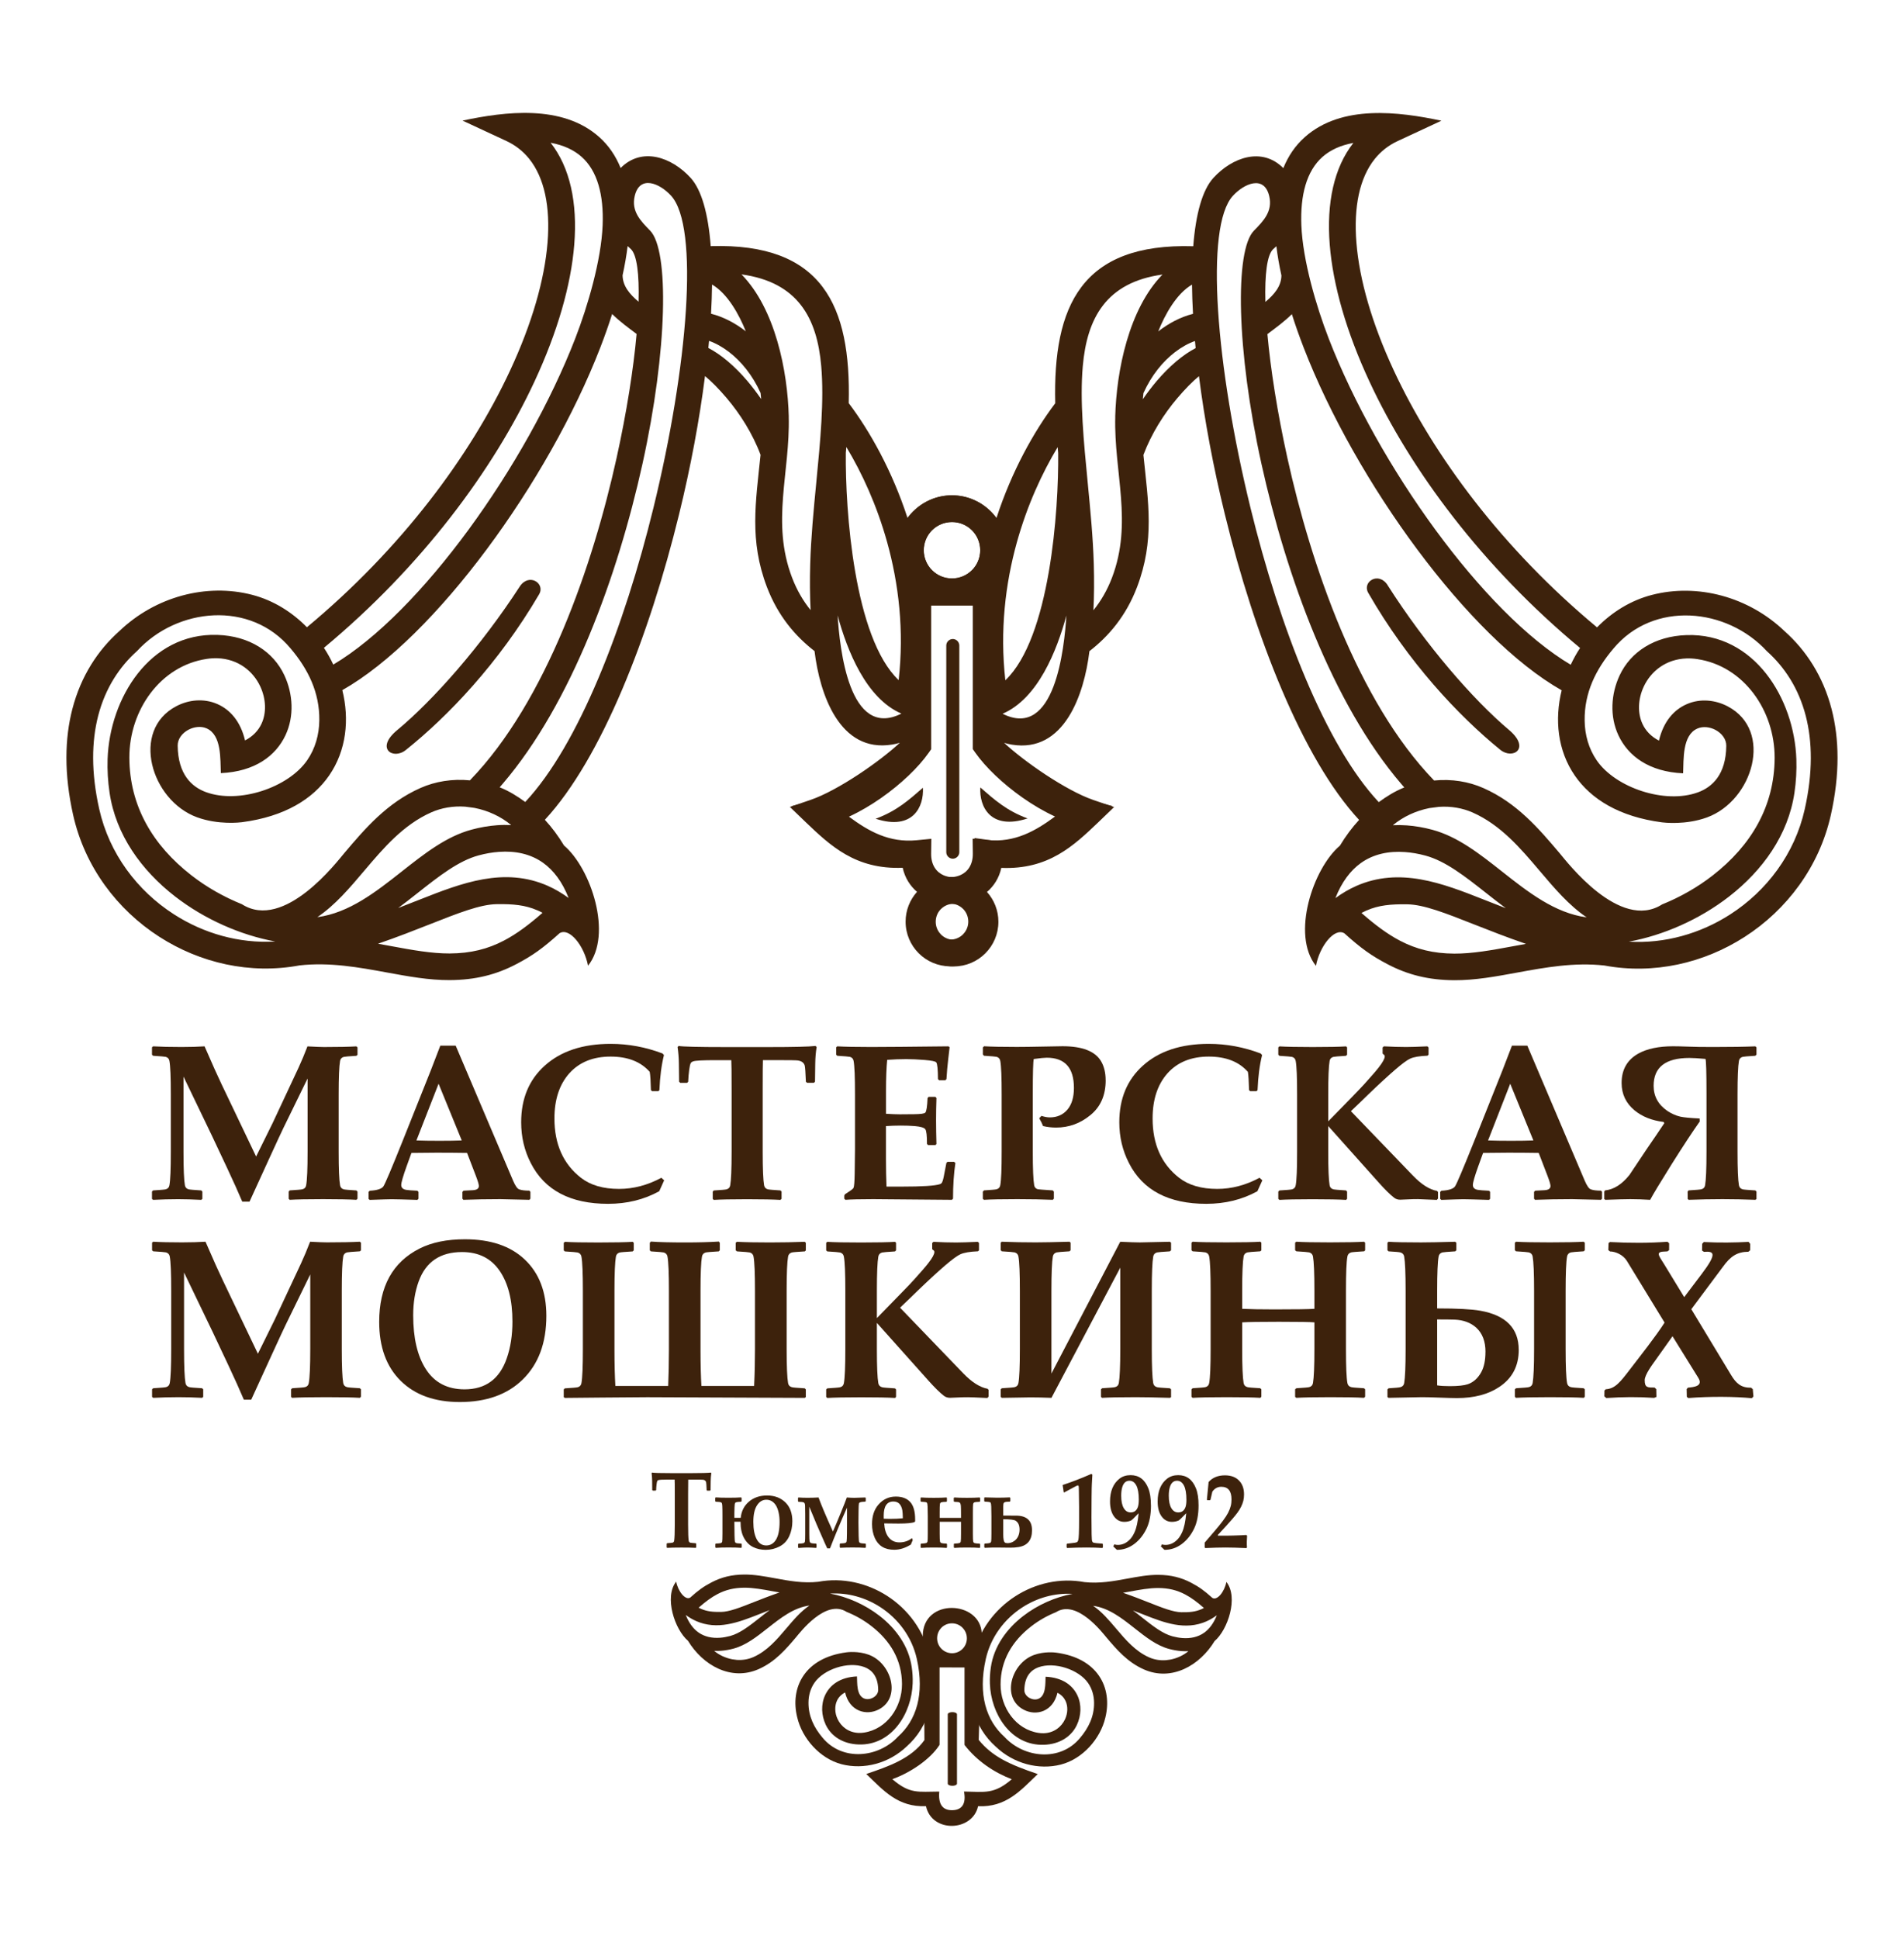 <?xml version="1.0" encoding="UTF-8"?> <!-- Creator: CorelDRAW 2020 (64-Bit) --> <svg xmlns="http://www.w3.org/2000/svg" xmlns:xlink="http://www.w3.org/1999/xlink" xmlns:xodm="http://www.corel.com/coreldraw/odm/2003" xml:space="preserve" width="56.6mm" height="57.611mm" style="shape-rendering:geometricPrecision; text-rendering:geometricPrecision; image-rendering:optimizeQuality; fill-rule:evenodd; clip-rule:evenodd" viewBox="0 0 490.57 499.33"> <defs> <style type="text/css"> <![CDATA[ .fil2 {fill:none} .fil1 {fill:#3D220C} .fil0 {fill:#3D220C;fill-rule:nonzero} ]]> </style> </defs> <g id="Слой_x0020_1">  <g id="_1775639426896"> <g> <g> <g> <path class="fil0" d="M307.12 73.3c-4.05,2.38 -6.98,7.75 -8.7,12.06 2.67,-2.07 5.68,-3.7 8.96,-4.53 -0.15,-2.61 -0.23,-5.12 -0.26,-7.53zm-48.39 118.04c2.59,2.41 6.5,5.42 10.65,8.16 4.3,2.83 8.82,5.34 12.33,6.54l5.34 1.82 -4.06 3.91 -0.01 0.01 -0.01 0.01c-6.35,6.05 -12.82,12.22 -24.98,11.74 -0.57,2.6 -1.91,4.67 -3.69,6.2 1.83,2.04 2.94,4.73 2.94,7.67 0,3.18 -1.29,6.06 -3.37,8.14 -2.08,2.08 -4.96,3.37 -8.14,3.37 -3.17,0 -6.04,-1.29 -8.13,-3.37l-0.01 0c-2.08,-2.08 -3.37,-4.96 -3.37,-8.14 0,-2.95 1.12,-5.65 2.96,-7.7 -1.78,-1.54 -3.13,-3.65 -3.75,-6.34 -9.36,-0.17 -15.63,-5.04 -22.08,-10.04 -0.44,-0.34 -0.93,-0.72 -1.75,-1.35l-5.66 -4.34 6.91 -1.72c3.98,-0.99 8.34,-3.26 12.3,-6.03 4.03,-2.82 7.6,-6.12 9.9,-9.11l0 -38.27 0 -3.44 0.12 0c-1.3,-2.14 -2.04,-4.64 -2.04,-7.31 0,-3.9 1.59,-7.44 4.15,-10l0.01 -0.01c2.56,-2.56 6.1,-4.15 10,-4.15 3.9,0 7.43,1.59 10,4.15l0.01 -0.01c0.52,0.52 1,1.08 1.44,1.68 3.94,-12.08 9.63,-22.25 15.14,-29.55 -0.6,-25.1 6.76,-41.3 35.56,-40.44 0.64,-8.27 2.33,-14.47 5.19,-17.6 4.88,-5.33 12.54,-8.03 18.02,-2.52 1.27,-3.13 3.1,-5.84 5.57,-8.02 9.48,-8.41 24.22,-6.52 35.16,-4.19l-11.27 5.24c-2.37,1.1 -4.33,2.65 -5.89,4.59 -3.95,4.91 -5.48,12.41 -4.74,21.57 0.77,9.62 4.04,20.92 9.62,32.9 10.2,21.93 28.04,45.98 52.38,66.19 3.87,-3.94 8.68,-6.95 14.14,-8.36 11.7,-3.03 24.88,0.43 34.21,9.37 5.46,4.87 9.88,11.52 12.09,20.07 1.96,7.59 2.17,16.66 -0.21,27.29 -2.99,13.31 -11.32,24.36 -22.2,31.35 -10.5,6.75 -23.39,9.75 -36.14,7.37 -7.78,-0.87 -15.3,0.51 -22.45,1.82 -5.55,1.02 -10.88,2 -16.23,1.97 -6.62,-0.03 -12.01,-1.4 -17.2,-4.13 -4.14,-2.17 -6.8,-4.06 -11.11,-7.95 -2.52,-1.54 -6.35,3.21 -7.33,8.38 -6.42,-8.04 -0.75,-25.09 6.18,-30.96 1.52,-2.52 3.18,-4.72 4.94,-6.63 -14.6,-15.74 -26.9,-47.31 -34.58,-78.68 -2.98,-12.15 -5.25,-24.33 -6.68,-35.6 -1.62,1.32 -3.58,3.3 -5.62,5.71 -3.4,4.01 -6.66,9.13 -8.69,14.57 1.24,12.23 2.94,22.01 -1.65,34.06 -2.8,7.36 -7.25,12.61 -12.26,16.48 -1.34,11.13 -6.48,26.27 -19.96,24.08 -0.65,-0.11 -1.3,-0.25 -1.97,-0.45zm92.06 43.8c3.47,3.05 6.65,5.42 9.88,7.12 4.21,2.21 8.6,3.32 14.03,3.35 4.68,0.02 9.72,-0.9 14.96,-1.87 1.16,-0.21 2.33,-0.43 3.51,-0.64 -5,-1.72 -9.42,-3.46 -13.38,-5.02 -7.3,-2.88 -12.94,-5.11 -17.21,-5.17 -4.17,-0.06 -7.35,0.21 -10.49,1.6l-0.01 -0.01c-0.43,0.19 -0.86,0.4 -1.31,0.64zm-6.73 -3.82c1.82,-1.31 3.54,-2.32 5.27,-3.08l0 -0.01c11.31,-5.02 22.3,-0.76 32.99,3.47 1.78,0.7 3.66,1.45 5.65,2.21 -1.75,-1.3 -3.46,-2.65 -5.15,-3.98 -5.29,-4.17 -10.38,-8.18 -15.56,-9.57 -1.78,-0.48 -3.55,-0.79 -5.27,-0.91 -4.18,-0.3 -8.14,0.51 -11.39,2.85 -2.63,1.89 -4.89,4.83 -6.54,9.03zm75.65 11.21c9.27,0.54 18.4,-2.08 26.07,-7.01 9.42,-6.06 16.64,-15.6 19.21,-27.08 2.13,-9.48 1.97,-17.47 0.27,-24.06 -1.84,-7.11 -5.5,-12.63 -10.02,-16.66 -10.31,-11.21 -29.23,-13.08 -39.57,-0.64 -4.51,5.33 -7.47,11.33 -7.38,18.48 0.04,3.69 1.03,7.27 3.14,10.32 4.86,7.02 17.56,11.29 26.05,8.19 3.64,-1.33 7.23,-4.54 7.3,-11.99 0.02,-1.74 -1.19,-3.25 -2.81,-4.1 -1.38,-0.73 -3.17,-0.98 -4.63,-0.34 -3.92,1.71 -3.52,7.92 -3.68,11.53 -8.79,-0.39 -14.17,-4.46 -16.66,-9.77 -1.14,-2.43 -1.63,-5.09 -1.55,-7.75 0.08,-2.62 0.71,-5.26 1.85,-7.7 2.84,-6.07 9,-10.11 17.25,-10.38 17.45,-0.57 27.77,16.37 28.29,32.01 0.09,2.79 -0.06,5.68 -0.5,8.64 -1.61,10.86 -8.22,19.99 -16.83,26.68 -7.66,5.95 -16.98,10 -25.78,11.62zm7.72 -51.77c1.18,-5.01 3.92,-7.99 7.16,-9.4 1.76,-0.77 3.63,-1.05 5.46,-0.91 1.77,0.13 3.51,0.64 5.09,1.47 11.86,6.22 6.55,24.26 -5.33,28.61 -5.53,2.02 -11.16,1.32 -11.58,1.27l0 -0c-11.04,-1.44 -18.29,-6 -22.45,-12.01 -4.48,-6.47 -5.27,-14.5 -3.41,-22 -23.96,-13.58 -53.1,-53.72 -66.47,-88.24 -1.13,-2.92 -2.15,-5.8 -3.05,-8.64 -1.91,1.9 -4.15,3.52 -6.3,5.14 0.82,9.01 2.54,20.1 5.17,32 6.01,27.21 18.05,62.61 37.78,82.97 4.55,-0.45 8.94,0.28 12.7,1.95 8.67,3.83 14.3,10.47 19.65,16.78 1.82,2.14 15.49,20.17 26.4,13.18 4.57,-1.84 9.04,-4.35 13.02,-7.45 9.89,-7.69 15.93,-17.79 15.97,-30.31 0.03,-12.16 -7.94,-23.63 -19.94,-25.42 -0.94,-0.14 -1.86,-0.2 -2.75,-0.17 -5.35,0.18 -9.21,3.33 -11.04,7.27 -0.74,1.59 -1.16,3.3 -1.21,4.98 -0.05,1.64 0.24,3.24 0.91,4.66 0.8,1.71 2.19,3.21 4.23,4.26zm-68.56 21.78c1.19,-0.06 2.4,-0.05 3.61,0.04 2.18,0.16 4.38,0.54 6.56,1.13 6.55,1.76 12.18,6.19 18.03,10.81 6.6,5.2 13.52,10.66 21.74,11.75 -4.55,-3.06 -8.3,-7.48 -12.2,-12.08 -4.84,-5.71 -9.95,-11.72 -17.17,-14.92 -2.58,-1.14 -5.58,-1.68 -8.72,-1.46l-1.99 0.26c-0.15,0.02 -0.3,0.04 -0.45,0.06 -3.42,0.67 -6.72,2.18 -9.41,4.41zm-16.57 -125.47c12.72,32.85 39.93,70.81 62.4,84.14 0.7,-1.49 1.5,-2.94 2.41,-4.32 -25.19,-20.92 -43.68,-45.86 -54.27,-68.63 -5.92,-12.72 -9.4,-24.82 -10.23,-35.24 -0.86,-10.77 1.1,-19.87 6.09,-26.21 -3.34,0.61 -5.97,1.84 -7.96,3.6 -4.12,3.66 -5.74,9.85 -5.44,17.61 0.35,9.05 3.85,20.9 7,29.04zm-16.26 -9.32c2.28,-1.92 4.09,-4.03 4.12,-6.81 -0.57,-2.58 -1,-5.1 -1.3,-7.52 -0.29,0.28 -0.59,0.55 -0.91,0.83 -1.48,1.52 -2.11,6.38 -1.92,13.5zm29.21 128.84c2.08,-1.52 4.17,-2.82 6.57,-3.78 -0.26,-0.3 -0.52,-0.6 -0.78,-0.9 -17.76,-20.74 -29.65,-53.61 -36.01,-82.38 -6.49,-29.37 -6.9,-55.08 -1.96,-60.11 2.46,-2.5 4.86,-4.97 3.96,-8.87 -1.28,-5.55 -6.46,-3.3 -9.38,-0.11 -7.29,7.97 -4.38,43.93 4.56,80.43 7.47,30.51 19.26,61.03 33.02,75.71zm-47.36 -118.76c-1.69,0.59 -3.43,1.55 -5.13,2.85 -3.16,2.42 -6.08,5.98 -8.15,10.56 -0.06,0.52 -0.11,1.05 -0.16,1.58 1.15,-1.66 2.35,-3.23 3.56,-4.66 3.3,-3.89 6.88,-6.87 10.05,-8.5 -0.06,-0.62 -0.12,-1.23 -0.17,-1.84zm-20.55 19.52c0.3,-11.85 3.51,-27.8 12.18,-36.64 -14.55,2 -19.46,11.27 -20.54,23.62 -0.78,8.89 0.24,19.35 1.27,29.96 0.68,7.04 1.37,14.15 1.57,21.05 0.12,4.15 0.09,8.11 -0.1,11.84 1.9,-2.35 3.54,-5.11 4.78,-8.37 5.43,-14.27 0.48,-27.05 0.85,-41.44zm-28.31 67.86c11.51,-10.92 13.77,-43.82 13.61,-58.53l-0.13 -1.52c-4.07,6.75 -7.88,15.07 -10.51,24.51 -2.97,10.67 -4.41,22.74 -2.97,35.54zm-0.71 8.62c13.53,6.8 15.89,-16.94 16.44,-25.29 -2.48,9.08 -7.31,21.35 -16.44,25.29zm-12.12 48.97l-0.13 0c-0.28,0.01 -0.56,0.01 -0.84,-0 -1.09,0.11 -2.06,0.6 -2.79,1.33l-0.01 0c-0.83,0.83 -1.34,1.99 -1.34,3.28 0,1.28 0.52,2.44 1.36,3.27l-0.01 0.01c0.84,0.83 2,1.35 3.28,1.35 1.28,0 2.44,-0.52 3.27,-1.35 0.84,-0.84 1.36,-2 1.36,-3.27 0,-1.29 -0.52,-2.44 -1.35,-3.28l-0.01 0.01c-0.73,-0.73 -1.7,-1.22 -2.79,-1.33zm-0.49 -6.91c0.24,0 0.49,0.01 0.73,0.02 0.75,-0.08 1.49,-0.28 2.16,-0.61 1.71,-0.83 2.96,-2.59 2.78,-5.25l-0.3 -4.21 4.18 0.57c8.83,1.2 14.37,-1.98 19.12,-6.06 -2.84,-1.42 -5.86,-3.21 -8.77,-5.12 -5.46,-3.6 -10.58,-7.69 -13.31,-10.58l-0.94 -1 0 -1.35 0 -36.35 -11.44 0 0 35.94 0 1.08 -0.63 0.9c-2.67,3.8 -7.16,8.08 -12.23,11.63 -2.65,1.86 -5.49,3.53 -8.33,4.84 5.06,3.74 10.34,6.75 17.43,6.07l3.8 -0.37 -0.05 3.82c-0.04,2.97 1.4,4.81 3.25,5.59 0.58,0.24 1.21,0.4 1.85,0.47 0.23,-0.01 0.47,-0.02 0.71,-0.02zm4.71 -89.3c-1.31,-1.31 -3.13,-2.12 -5.14,-2.12 -2.02,0 -3.84,0.81 -5.15,2.12 -1.31,1.32 -2.12,3.14 -2.12,5.15 0,2.02 0.81,3.84 2.12,5.14l0.01 0c1.31,1.32 3.13,2.13 5.14,2.13 2.01,0 3.83,-0.81 5.14,-2.13 1.31,-1.31 2.13,-3.13 2.13,-5.14 0,-2.01 -0.81,-3.83 -2.13,-5.15l0 -0.01z"></path> <path class="fil0" d="M183.45 73.27c4.05,2.38 6.98,7.75 8.71,12.06 -2.67,-2.07 -5.68,-3.7 -8.96,-4.53 0.15,-2.6 0.23,-5.12 0.26,-7.53zm48.39 118.04c-2.59,2.41 -6.5,5.42 -10.65,8.16 -4.3,2.83 -8.82,5.34 -12.33,6.54l-5.34 1.82 4.06 3.91 0.01 0.01 0.01 0.01c6.35,6.05 12.82,12.22 24.98,11.74 0.57,2.6 1.91,4.67 3.69,6.2 -1.83,2.04 -2.94,4.73 -2.94,7.67 0,3.18 1.29,6.06 3.37,8.14 2.08,2.08 4.96,3.37 8.14,3.37 3.17,0 6.04,-1.29 8.13,-3.37l0.01 0c2.08,-2.08 3.37,-4.96 3.37,-8.14 0,-2.95 -1.12,-5.65 -2.97,-7.7 1.78,-1.54 3.13,-3.65 3.75,-6.34 9.36,-0.17 15.63,-5.04 22.08,-10.04 0.44,-0.34 0.93,-0.72 1.75,-1.35l5.66 -4.34 -6.91 -1.72c-3.98,-0.99 -8.34,-3.26 -12.3,-6.03 -4.03,-2.82 -7.6,-6.12 -9.9,-9.11l0 -38.27 0 -3.44 -0.12 0c1.3,-2.14 2.04,-4.64 2.04,-7.31 0,-3.9 -1.59,-7.44 -4.15,-10l-0.01 -0.01c-2.56,-2.56 -6.1,-4.15 -10,-4.15 -3.9,0 -7.43,1.59 -10,4.15l-0.01 -0.01c-0.52,0.52 -1,1.08 -1.44,1.68 -3.94,-12.08 -9.63,-22.25 -15.14,-29.55 0.6,-25.1 -6.76,-41.3 -35.56,-40.44 -0.64,-8.27 -2.33,-14.47 -5.19,-17.6 -4.88,-5.33 -12.54,-8.03 -18.02,-2.52 -1.27,-3.13 -3.1,-5.84 -5.57,-8.02 -9.48,-8.41 -24.22,-6.52 -35.16,-4.19l11.27 5.24c2.37,1.1 4.33,2.65 5.89,4.59 3.95,4.91 5.48,12.41 4.74,21.57 -0.77,9.62 -4.04,20.92 -9.62,32.9 -10.2,21.93 -28.04,45.98 -52.38,66.19 -3.87,-3.94 -8.68,-6.95 -14.14,-8.36 -11.7,-3.03 -24.88,0.43 -34.21,9.37 -5.46,4.87 -9.88,11.52 -12.09,20.07 -1.96,7.59 -2.17,16.66 0.21,27.29 2.99,13.31 11.32,24.36 22.2,31.35 10.5,6.75 23.39,9.75 36.14,7.37 7.78,-0.87 15.3,0.51 22.45,1.82 5.55,1.02 10.88,2 16.23,1.97 6.62,-0.03 12.01,-1.4 17.2,-4.13 4.13,-2.17 6.8,-4.06 11.11,-7.95 2.52,-1.54 6.35,3.21 7.33,8.38 6.42,-8.04 0.75,-25.09 -6.18,-30.96 -1.52,-2.52 -3.18,-4.72 -4.94,-6.63 14.6,-15.74 26.9,-47.31 34.58,-78.68 2.98,-12.15 5.25,-24.33 6.68,-35.6 1.62,1.32 3.58,3.3 5.62,5.71 3.4,4.01 6.66,9.13 8.69,14.57 -1.24,12.23 -2.94,22.01 1.65,34.07 2.81,7.36 7.25,12.61 12.26,16.48 1.34,11.13 6.48,26.27 19.96,24.08 0.65,-0.1 1.3,-0.25 1.97,-0.45zm-92.06 43.79c-3.47,3.05 -6.65,5.42 -9.88,7.12 -4.21,2.21 -8.6,3.32 -14.03,3.35 -4.68,0.02 -9.72,-0.9 -14.96,-1.87 -1.16,-0.21 -2.33,-0.43 -3.51,-0.64 5,-1.72 9.42,-3.46 13.38,-5.02 7.3,-2.88 12.94,-5.11 17.21,-5.17 4.16,-0.06 7.34,0.21 10.49,1.6l0 -0.01c0.43,0.19 0.87,0.4 1.31,0.64zm6.73 -3.82c-1.82,-1.31 -3.54,-2.32 -5.27,-3.08l0 -0.01c-11.31,-5.02 -22.3,-0.76 -32.99,3.46 -1.78,0.7 -3.66,1.45 -5.65,2.21 1.75,-1.3 3.46,-2.65 5.15,-3.98 5.29,-4.17 10.38,-8.18 15.56,-9.57 1.78,-0.48 3.55,-0.79 5.27,-0.91 4.18,-0.3 8.14,0.51 11.39,2.85 2.63,1.89 4.89,4.83 6.54,9.03zm-75.65 11.21c-9.27,0.54 -18.4,-2.08 -26.07,-7.02 -9.42,-6.06 -16.64,-15.6 -19.22,-27.08 -2.13,-9.48 -1.97,-17.47 -0.27,-24.06 1.84,-7.11 5.5,-12.63 10.02,-16.66 10.31,-11.21 29.23,-13.08 39.57,-0.64 4.51,5.33 7.47,11.33 7.38,18.48 -0.04,3.69 -1.03,7.27 -3.14,10.32 -4.86,7.02 -17.56,11.29 -26.05,8.19 -3.64,-1.33 -7.23,-4.54 -7.3,-11.99 -0.02,-1.74 1.19,-3.25 2.81,-4.1 1.38,-0.72 3.17,-0.98 4.63,-0.34 3.92,1.71 3.52,7.92 3.68,11.53 8.79,-0.39 14.17,-4.46 16.66,-9.77 1.14,-2.43 1.63,-5.09 1.55,-7.75 -0.08,-2.62 -0.71,-5.26 -1.85,-7.7 -2.84,-6.07 -9,-10.11 -17.25,-10.38 -17.45,-0.57 -27.77,16.37 -28.29,32.01 -0.09,2.79 0.07,5.67 0.51,8.64 1.61,10.86 8.22,19.99 16.83,26.68 7.66,5.95 16.98,10 25.78,11.62zm-7.72 -51.77c-1.18,-5.01 -3.92,-7.99 -7.16,-9.4 -1.76,-0.77 -3.63,-1.04 -5.46,-0.91 -1.77,0.13 -3.51,0.64 -5.09,1.47 -11.86,6.22 -6.54,24.26 5.33,28.61 5.53,2.02 11.16,1.32 11.58,1.27l0 -0c11.04,-1.44 18.29,-6 22.45,-12.01 4.48,-6.47 5.27,-14.5 3.41,-22 23.96,-13.58 53.1,-53.72 66.47,-88.24 1.13,-2.92 2.15,-5.81 3.05,-8.64 1.91,1.9 4.15,3.52 6.3,5.14 -0.81,9.01 -2.54,20.1 -5.17,32 -6.01,27.21 -18.05,62.61 -37.78,82.97 -4.55,-0.45 -8.94,0.29 -12.7,1.95 -8.67,3.83 -14.3,10.47 -19.65,16.77 -1.82,2.14 -15.49,20.17 -26.4,13.18 -4.57,-1.84 -9.04,-4.35 -13.02,-7.45 -9.89,-7.69 -15.93,-17.79 -15.97,-30.31 -0.03,-12.16 7.94,-23.63 19.94,-25.42 0.94,-0.14 1.86,-0.2 2.75,-0.17 5.35,0.18 9.21,3.33 11.04,7.27 0.74,1.59 1.16,3.3 1.21,4.98 0.05,1.64 -0.24,3.24 -0.91,4.66 -0.8,1.71 -2.19,3.21 -4.23,4.26zm68.56 21.78c-1.19,-0.06 -2.4,-0.05 -3.61,0.04 -2.18,0.16 -4.38,0.54 -6.56,1.13 -6.55,1.75 -12.18,6.19 -18.03,10.8 -6.6,5.2 -13.52,10.66 -21.74,11.75 4.55,-3.06 8.3,-7.48 12.2,-12.08 4.84,-5.71 9.95,-11.72 17.17,-14.92 2.58,-1.14 5.58,-1.68 8.72,-1.46l1.99 0.26c0.15,0.02 0.3,0.04 0.46,0.07 3.42,0.67 6.72,2.18 9.41,4.41zm16.57 -125.47c-12.72,32.85 -39.93,70.81 -62.4,84.14 -0.7,-1.5 -1.5,-2.94 -2.41,-4.32 25.19,-20.92 43.68,-45.86 54.27,-68.63 5.92,-12.72 9.4,-24.82 10.23,-35.24 0.86,-10.77 -1.1,-19.87 -6.09,-26.21 3.34,0.61 5.97,1.84 7.96,3.6 4.12,3.65 5.74,9.85 5.44,17.61 -0.35,9.05 -3.85,20.9 -7,29.04zm16.26 -9.32c-2.28,-1.92 -4.09,-4.03 -4.12,-6.81 0.57,-2.58 1,-5.1 1.3,-7.52 0.29,0.28 0.59,0.55 0.9,0.83 1.48,1.52 2.11,6.38 1.92,13.5zm-29.21 128.84c-2.08,-1.52 -4.17,-2.82 -6.58,-3.78 0.26,-0.3 0.52,-0.6 0.78,-0.9 17.76,-20.74 29.65,-53.61 36.01,-82.38 6.49,-29.37 6.91,-55.08 1.96,-60.11 -2.46,-2.5 -4.86,-4.97 -3.96,-8.87 1.28,-5.55 6.46,-3.3 9.38,-0.1 7.29,7.97 4.38,43.93 -4.56,80.43 -7.47,30.51 -19.26,61.03 -33.02,75.71zm47.36 -118.76c1.69,0.59 3.43,1.55 5.13,2.85 3.16,2.42 6.08,5.98 8.15,10.56 0.06,0.52 0.11,1.05 0.16,1.58 -1.15,-1.66 -2.35,-3.23 -3.56,-4.66 -3.3,-3.89 -6.88,-6.87 -10.05,-8.5 0.06,-0.62 0.12,-1.23 0.17,-1.84zm20.55 19.52c-0.3,-11.84 -3.51,-27.8 -12.18,-36.64 14.55,2 19.47,11.27 20.54,23.61 0.78,8.89 -0.24,19.35 -1.27,29.96 -0.68,7.04 -1.37,14.16 -1.57,21.05 -0.12,4.15 -0.09,8.11 0.1,11.84 -1.9,-2.35 -3.54,-5.11 -4.78,-8.38 -5.43,-14.26 -0.48,-27.04 -0.85,-41.44zm28.31 67.86c-11.51,-10.92 -13.77,-43.82 -13.61,-58.53l0.13 -1.52c4.07,6.75 7.88,15.07 10.51,24.51 2.97,10.67 4.42,22.74 2.97,35.54zm0.71 8.62c-13.53,6.8 -15.89,-16.94 -16.44,-25.29 2.48,9.08 7.31,21.35 16.44,25.29zm12.12 48.97l0.13 0c0.28,0.01 0.56,0.01 0.84,-0 1.09,0.11 2.06,0.6 2.79,1.33l0.01 0c0.83,0.83 1.34,1.99 1.34,3.28 0,1.28 -0.52,2.44 -1.36,3.27l0.01 0.01c-0.84,0.83 -2,1.35 -3.28,1.35 -1.28,0 -2.44,-0.52 -3.27,-1.35 -0.84,-0.84 -1.36,-2 -1.36,-3.27 0,-1.29 0.52,-2.45 1.35,-3.28l0.01 0.01c0.73,-0.73 1.7,-1.22 2.79,-1.33zm0.49 -6.91c-0.24,0 -0.49,0.01 -0.73,0.02 -0.75,-0.08 -1.49,-0.28 -2.16,-0.61 -1.71,-0.83 -2.96,-2.59 -2.78,-5.25l0.24 -3.36 -4.37 0.77c-8.83,1.2 -14.12,-3.03 -18.88,-7.11 2.84,-1.42 5.86,-3.21 8.77,-5.12 5.46,-3.6 10.58,-7.69 13.31,-10.58l0.94 -1 0 -1.35 0 -36.35 11.44 0 0 35.94 0 1.08 0.63 0.9c2.67,3.8 7.16,8.08 12.23,11.63 2.65,1.86 5.49,3.53 8.33,4.84 -5.06,3.74 -10.34,6.75 -17.43,6.07l-3.8 -0.37 0.05 3.82c0.04,2.97 -1.4,4.81 -3.25,5.59 -0.58,0.25 -1.21,0.4 -1.85,0.47 -0.24,-0.01 -0.47,-0.02 -0.71,-0.02zm-4.71 -89.3c1.31,-1.31 3.13,-2.12 5.14,-2.12 2.02,0 3.84,0.81 5.15,2.12 1.31,1.31 2.12,3.14 2.12,5.15 0,2.02 -0.81,3.84 -2.12,5.14l-0.01 0c-1.32,1.32 -3.14,2.13 -5.15,2.13 -2.01,0 -3.83,-0.81 -5.14,-2.13 -1.31,-1.32 -2.13,-3.13 -2.13,-5.14 0,-2.01 0.81,-3.83 2.13,-5.15l0 -0.01z"></path> </g> <path class="fil1" d="M245.49 164.58l0 0c0.92,0 1.68,0.76 1.68,1.68l0 53.22c0,0.92 -0.76,1.68 -1.68,1.68l0 0c-0.92,0 -1.68,-0.76 -1.68,-1.68l0 -53.22c0,-0.92 0.76,-1.68 1.68,-1.68z"></path> <path class="fil1" d="M225.61 210.87c5.37,-1.96 8.57,-4.83 12.18,-7.98 0.3,4.83 -2.54,11.13 -12.18,7.98z"></path> <path class="fil1" d="M264.76 210.79c-5.37,-1.96 -8.57,-4.83 -12.18,-7.98 -0.3,4.83 2.54,11.13 12.18,7.98z"></path> <path class="fil1" d="M357.53 150.74c9.83,15.42 21.98,29.43 31.29,37.28 5.65,4.77 0.93,7.7 -2.26,5.1 -10.76,-8.75 -23.74,-22.53 -34.03,-40.43 -1.64,-2.86 2.69,-5.6 5.01,-1.96z"></path> <path class="fil1" d="M133.91 151.07c-9.96,15.33 -22.24,29.24 -31.61,37.01 -5.69,4.72 -1,7.69 2.22,5.12 10.84,-8.65 23.94,-22.32 34.38,-40.13 1.67,-2.84 -2.63,-5.62 -4.99,-2z"></path> </g> <g> <g> <path class="fil0" d="M273.39 454.46c-5.76,1.49 -12.24,-0.21 -16.84,-4.61 -2.69,-2.39 -4.86,-5.67 -5.95,-9.88 -0.97,-3.74 -1.07,-8.2 0.1,-13.43 1.47,-6.55 5.57,-11.99 10.92,-15.43 5.17,-3.32 11.51,-4.8 17.79,-3.63 3.83,0.43 7.53,-0.25 11.05,-0.9 2.73,-0.5 5.36,-0.99 7.98,-0.97 3.26,0.02 5.91,0.69 8.46,2.03 2.03,1.07 3.35,2 5.47,3.91 1.24,0.76 3.13,-1.58 3.61,-4.12 3.16,3.96 0.37,12.35 -3.04,15.24 -3.8,6.28 -11.06,10.46 -18.21,7.3 -4.27,-1.89 -7.04,-5.15 -9.67,-8.26 -0.9,-1.05 -7.62,-9.93 -12.99,-6.48 -2.25,0.9 -4.45,2.14 -6.41,3.67 -4.87,3.78 -7.84,8.75 -7.86,14.91 -0.02,5.98 3.91,11.63 9.81,12.51 0.46,0.07 0.92,0.1 1.35,0.08 2.63,-0.09 4.53,-1.64 5.44,-3.58 0.36,-0.78 0.57,-1.62 0.59,-2.45 0.02,-0.81 -0.12,-1.59 -0.45,-2.29 -0.39,-0.84 -1.08,-1.58 -2.08,-2.1 -0.58,2.47 -1.93,3.93 -3.52,4.63 -0.87,0.38 -1.79,0.51 -2.69,0.45 -0.87,-0.06 -1.73,-0.32 -2.5,-0.72 -5.83,-3.06 -3.22,-11.94 2.62,-14.08 2.72,-1 5.49,-0.65 5.7,-0.62l0 0c5.43,0.71 9,2.95 11.05,5.91 2.21,3.18 2.59,7.13 1.68,10.82 -1.28,5.5 -5.89,10.66 -11.43,12.09zm32.83 -29.19c-0.59,0.03 -1.18,0.02 -1.78,-0.02 -1.07,-0.08 -2.15,-0.27 -3.23,-0.56 -3.22,-0.86 -5.99,-3.05 -8.87,-5.32 -3.25,-2.56 -6.65,-5.25 -10.7,-5.78 2.24,1.5 4.08,3.68 6,5.94 2.38,2.81 4.89,5.77 8.45,7.34 1.27,0.56 2.74,0.83 4.29,0.72l0.98 -0.13c0.08,-0.01 0.15,-0.02 0.22,-0.03 1.68,-0.33 3.31,-1.07 4.63,-2.17zm-29.94 -14.76c-4.56,-0.26 -9.05,1.02 -12.83,3.45 -4.64,2.98 -8.19,7.68 -9.46,13.33 -1.05,4.67 -0.97,8.6 -0.13,11.84 0.91,3.5 2.71,6.21 4.93,8.2 5.08,5.51 14.39,6.44 19.47,0.31 2.22,-2.62 3.67,-5.58 3.63,-9.1 -0.02,-1.82 -0.51,-3.58 -1.55,-5.08 -2.39,-3.45 -8.64,-5.56 -12.82,-4.03 -1.79,0.66 -3.56,2.23 -3.59,5.9 -0.01,0.86 0.59,1.6 1.38,2.02 0.68,0.36 1.56,0.48 2.28,0.17 1.93,-0.84 1.73,-3.9 1.81,-5.67 4.33,0.19 6.97,2.19 8.2,4.81 0.56,1.19 0.8,2.5 0.77,3.82 -0.04,1.29 -0.35,2.59 -0.91,3.79 -1.4,2.99 -4.43,4.97 -8.49,5.11 -8.58,0.28 -13.67,-8.05 -13.92,-15.75 -0.05,-1.37 0.03,-2.79 0.25,-4.25 0.79,-5.34 4.04,-9.84 8.28,-13.13 3.77,-2.93 8.36,-4.92 12.69,-5.72zm37.23 5.52c-0.89,0.65 -1.74,1.14 -2.59,1.52l0 0.01c-5.57,2.47 -10.97,0.37 -16.24,-1.7 -0.88,-0.35 -1.8,-0.71 -2.78,-1.09 0.86,0.64 1.7,1.3 2.53,1.96 2.6,2.05 5.11,4.03 7.66,4.71 0.88,0.23 1.75,0.39 2.59,0.45 2.06,0.15 4.01,-0.25 5.61,-1.4 1.29,-0.93 2.4,-2.38 3.22,-4.45zm-3.31 -1.88c-1.71,-1.5 -3.27,-2.67 -4.86,-3.5 -2.07,-1.09 -4.23,-1.63 -6.9,-1.65 -2.3,-0.01 -4.78,0.44 -7.36,0.92 -0.57,0.1 -1.15,0.21 -1.73,0.31 2.46,0.85 4.64,1.7 6.58,2.47 3.59,1.42 6.37,2.51 8.47,2.54 2.05,0.03 3.61,-0.1 5.16,-0.79l0 0.01c0.21,-0.09 0.43,-0.2 0.64,-0.32z"></path> <path class="fil0" d="M238.18 448.17c-3.41,4.79 -9.32,6.81 -14.98,8.73 4.52,4.34 8.17,8.58 15.38,8.29 1.52,6.96 11.99,6.56 13.42,0.02 7.21,0.28 10.86,-3.95 15.38,-8.29 -7.53,-2.56 -11.72,-4.55 -15.21,-8.79l0.78 -27.37c-0.27,-8.59 -15.24,-9.31 -15.2,0.66 0.03,9.14 0.43,17.94 0.43,26.75zm4.39 -23.51c-1.49,-1.49 -1.49,-3.95 0,-5.44l0 -0.01c1.49,-1.49 3.94,-1.48 5.43,0.02l0 0.01c1.49,1.49 1.49,3.95 0,5.44 -1.51,1.51 -3.93,1.48 -5.43,-0.02zm-0.57 36.77c-5.38,0.01 -7.53,0.72 -12.1,-3.2 4.41,-1.54 9.76,-5.02 12.18,-8.84l0 -19.94 3.17 0 0 0.02 3.26 0 0 19.94c3.26,4.24 7.77,7.16 12.18,8.84 -4.59,3.93 -6.89,3.26 -12.31,3.17 0.62,3.29 -0.61,4.9 -3.34,4.8 -2.3,-0.09 -3.32,-1.69 -3.03,-4.78z"></path> <path class="fil0" d="M216.81 454.38c5.76,1.49 12.24,-0.21 16.84,-4.61 2.69,-2.39 4.86,-5.67 5.95,-9.88 0.97,-3.74 1.07,-8.2 -0.1,-13.43 -1.47,-6.55 -5.57,-11.99 -10.92,-15.43 -5.17,-3.32 -11.51,-4.8 -17.79,-3.63 -3.83,0.43 -7.53,-0.25 -11.05,-0.9 -2.73,-0.5 -5.36,-0.99 -7.98,-0.97 -3.26,0.02 -5.91,0.69 -8.46,2.03 -2.04,1.07 -3.35,2 -5.47,3.91 -1.24,0.76 -3.13,-1.58 -3.61,-4.12 -3.16,3.96 -0.37,12.35 3.04,15.24 3.8,6.28 11.06,10.46 18.21,7.3 4.27,-1.89 7.04,-5.15 9.67,-8.26 0.9,-1.05 7.62,-9.93 12.99,-6.48 2.25,0.9 4.45,2.14 6.41,3.67 4.87,3.78 7.84,8.75 7.86,14.91 0.02,5.98 -3.91,11.63 -9.81,12.51 -0.46,0.07 -0.92,0.1 -1.35,0.08 -2.63,-0.09 -4.53,-1.64 -5.44,-3.58 -0.37,-0.78 -0.57,-1.62 -0.59,-2.45 -0.02,-0.81 0.12,-1.59 0.45,-2.29 0.39,-0.84 1.08,-1.58 2.08,-2.1 0.58,2.47 1.93,3.93 3.52,4.63 0.87,0.38 1.79,0.51 2.69,0.45 0.87,-0.06 1.73,-0.32 2.5,-0.72 5.83,-3.06 3.22,-11.94 -2.62,-14.08 -2.72,-1 -5.49,-0.65 -5.7,-0.62l0 0c-5.43,0.71 -9,2.95 -11.05,5.91 -2.21,3.18 -2.6,7.13 -1.68,10.82 1.28,5.5 5.89,10.66 11.43,12.09zm-32.83 -29.19c0.59,0.03 1.18,0.02 1.78,-0.02 1.07,-0.08 2.15,-0.27 3.23,-0.56 3.22,-0.86 5.99,-3.05 8.87,-5.32 3.25,-2.56 6.65,-5.25 10.7,-5.78 -2.24,1.5 -4.08,3.68 -6,5.94 -2.38,2.81 -4.89,5.77 -8.45,7.34 -1.27,0.56 -2.74,0.83 -4.29,0.72l-0.98 -0.13c-0.07,-0.01 -0.15,-0.02 -0.22,-0.03 -1.68,-0.33 -3.31,-1.07 -4.63,-2.17zm29.94 -14.76c4.56,-0.26 9.05,1.02 12.83,3.45 4.64,2.98 8.19,7.68 9.46,13.33 1.05,4.67 0.97,8.6 0.13,11.84 -0.91,3.5 -2.71,6.21 -4.93,8.2 -5.08,5.51 -14.39,6.44 -19.47,0.31 -2.22,-2.62 -3.67,-5.58 -3.63,-9.1 0.02,-1.82 0.51,-3.58 1.55,-5.08 2.39,-3.45 8.64,-5.56 12.82,-4.03 1.79,0.66 3.56,2.23 3.59,5.9 0.01,0.86 -0.59,1.6 -1.38,2.02 -0.68,0.36 -1.56,0.48 -2.28,0.17 -1.93,-0.84 -1.73,-3.9 -1.81,-5.67 -4.33,0.19 -6.97,2.19 -8.2,4.81 -0.56,1.19 -0.8,2.5 -0.77,3.82 0.04,1.29 0.35,2.59 0.91,3.79 1.4,2.99 4.43,4.97 8.49,5.11 8.58,0.28 13.67,-8.05 13.92,-15.75 0.05,-1.37 -0.03,-2.79 -0.25,-4.25 -0.79,-5.34 -4.04,-9.84 -8.28,-13.13 -3.77,-2.93 -8.36,-4.92 -12.69,-5.72zm-37.23 5.52c0.89,0.65 1.74,1.14 2.59,1.52l0 0.01c5.56,2.47 10.97,0.37 16.24,-1.7 0.88,-0.35 1.8,-0.71 2.78,-1.09 -0.86,0.64 -1.7,1.3 -2.53,1.96 -2.6,2.05 -5.11,4.03 -7.66,4.71 -0.88,0.23 -1.75,0.39 -2.59,0.45 -2.06,0.15 -4.01,-0.25 -5.61,-1.4 -1.29,-0.93 -2.4,-2.38 -3.22,-4.45zm3.31 -1.88c1.71,-1.5 3.27,-2.67 4.86,-3.5 2.07,-1.09 4.23,-1.63 6.9,-1.65 2.3,-0.01 4.78,0.44 7.36,0.92 0.57,0.11 1.15,0.21 1.73,0.31 -2.46,0.85 -4.64,1.7 -6.58,2.47 -3.59,1.42 -6.37,2.51 -8.47,2.54 -2.05,0.03 -3.61,-0.1 -5.16,-0.79l-0 0.01c-0.21,-0.09 -0.43,-0.2 -0.64,-0.32z"></path> </g> <path class="fil1" d="M245.38 440.97l0 0c0.66,0 1.19,0.25 1.19,0.56l0 17.85c0,0.31 -0.53,0.56 -1.19,0.56l0 0c-0.66,0 -1.19,-0.25 -1.19,-0.56l0 -17.85c0,-0.31 0.54,-0.56 1.19,-0.56z"></path> </g> <path class="fil0" d="M430.94 344.14l-4.36 6.13c-0.79,1.11 -2.82,3.8 -2.82,5.2 0,1.96 0.77,1.9 2.54,1.9l0.44 0.41 0.04 2.01 -0.6 0.24c-4.14,-0.28 -8.07,-0.25 -12.31,0.04l-0.51 -0.44 0.03 -1.51 0.35 -0.31c2.39,-0.13 3.74,-1.86 6.25,-5.15 2.52,-3.3 6.66,-8.51 8.89,-12.02l-9.72 -15.9c-0.99,-1.61 -3,-2.42 -4.33,-2.42l-0.44 -0.35 0.06 -1.82 0.38 -0.26c5.29,0.29 10.12,0.27 14.81,-0.07l0.42 0.4 -0.01 1.75 -0.43 0.33 -1.08 0.06c-2.04,0.12 -0.99,1.24 0.17,3.14l5.23 8.58 4.47 -5.91c4.1,-5.42 3.24,-5.96 0.61,-5.75l-0.48 -0.33 0.03 -1.74 0.41 -0.46c4.02,0.21 8.03,0.15 11.55,-0.04l0.41 0.52 -0.02 1.65 -0.44 0.37c-2.88,0.02 -4.61,1.15 -6.58,3.9l-8.13 10.9 10.26 16.97c1.23,2.04 2.54,3.33 5.12,3.23l0.46 0.39 0.16 1.89 -0.41 0.44c-4.33,-0.43 -10.9,-0.48 -16.35,-0.04l-0.4 -0.3 -0.04 -2.01 0.34 -0.37c1.39,-0.12 4.02,-0.34 2.66,-2.52l-6.65 -10.72z"></path> <path class="fil0" d="M92.11 308.73l-0.28 0.29c-1.85,-0.11 -4.7,-0.17 -8.6,-0.17 -3.98,0 -6.84,0.06 -8.59,0.17l-0.25 -0.26 0 -1.89 0.28 -0.28c1.89,-0.11 2.98,-0.21 3.27,-0.29 0.53,-0.14 0.86,-0.49 0.94,-1.03 0.25,-1.34 0.37,-4.22 0.37,-8.64l0 -18.86 -6.23 12.75c-0.35,0.7 -1.56,3.31 -3.63,7.82l-5.1 11.15 -1.87 0c-0.97,-2.3 -2.28,-5.21 -3.93,-8.73l-3.9 -8.28 -7.31 -15.2 0 19.36c0,4.43 0.12,7.3 0.36,8.64 0.1,0.54 0.41,0.88 0.95,1.03 0.28,0.08 1.36,0.17 3.27,0.29l0.28 0.28 0 1.89 -0.28 0.26c-2.14,-0.11 -4.13,-0.17 -5.97,-0.17 -2.14,0 -4.29,0.06 -6.45,0.17l-0.28 -0.26 0 -1.89 0.28 -0.28c1.9,-0.11 2.98,-0.21 3.27,-0.29 0.53,-0.14 0.85,-0.49 0.94,-1.03 0.25,-1.34 0.36,-4.22 0.36,-8.64l0 -14.76c0,-4.43 -0.11,-7.31 -0.36,-8.64 -0.09,-0.54 -0.41,-0.89 -0.94,-1.04 -0.29,-0.07 -1.37,-0.16 -3.27,-0.28l-0.28 -0.28 0 -1.89 0.28 -0.26c1.93,0.11 4.38,0.17 7.33,0.17 2.28,0 4.26,-0.06 5.94,-0.17 0.62,1.42 1.49,3.41 2.63,5.97l1.78 3.85 8.87 18.56 4.27 -8.65 6.67 -14.25c0.78,-1.69 1.54,-3.51 2.29,-5.47 2.09,0.11 3.51,0.17 4.24,0.17 3.65,0 6.44,-0.06 8.37,-0.17l0.28 0.26 0 1.92 -0.28 0.25c-1.89,0.11 -2.99,0.21 -3.26,0.28 -0.54,0.15 -0.86,0.49 -0.95,1.04 -0.24,1.33 -0.36,4.22 -0.36,8.64l0 14.76c0,4.43 0.12,7.3 0.36,8.64 0.1,0.54 0.41,0.88 0.95,1.03 0.28,0.08 1.37,0.17 3.26,0.29l0.28 0.28 0 1.87z"></path> <path class="fil0" d="M136.65 308.73l-0.25 0.29c-4.13,-0.11 -6.62,-0.17 -7.47,-0.17 -3.42,0 -6.6,0.06 -9.54,0.17l-0.25 -0.29 0 -1.75 0.28 -0.31 2.43 -0.13c1.02,-0.06 1.53,-0.42 1.53,-1.09 0,-0.39 -0.26,-1.27 -0.78,-2.63l-2.26 -5.88c-2.57,-0.04 -5.19,-0.06 -7.87,-0.06 -1.45,0 -3.6,0.02 -6.46,0.06l-1.23 3.4c-0.93,2.59 -1.4,4.21 -1.4,4.86 0,0.7 0.44,1.12 1.31,1.26 0.49,0.08 1.43,0.15 2.85,0.22l0.28 0.29 0 1.78 -0.28 0.29c-3.44,-0.11 -5.66,-0.17 -6.64,-0.17 -0.76,0 -2.66,0.06 -5.66,0.17l-0.28 -0.26 0 -1.81 0.31 -0.29c1.91,-0.1 3.09,-0.49 3.52,-1.14 0.44,-0.65 2.08,-4.52 4.93,-11.63l7.27 -18.21c0.54,-1.42 1.36,-3.54 2.46,-6.39l3.96 0 14.79 34.78c0.57,1.32 1.09,2.07 1.56,2.23 0.61,0.23 1.5,0.34 2.65,0.34l0.25 0.31 0 1.78zm-17.68 -15l-5.97 -14.61 -5.71 14.61c1.52,0.06 3.5,0.09 5.94,0.09 2.36,0 4.27,-0.03 5.74,-0.09z"></path> <path class="fil0" d="M171.14 303.96l-1.29 2.85c-3.92,2.16 -8.31,3.24 -13.17,3.24 -9.71,0 -16.35,-3.49 -19.92,-10.49 -1.66,-3.23 -2.48,-6.74 -2.48,-10.51 0,-6.1 2.03,-10.96 6.08,-14.59 4.15,-3.74 9.81,-5.61 16.98,-5.61 4.56,0 9.02,0.83 13.37,2.48l0.36 0.41c-0.64,2.57 -1.03,5.57 -1.17,9.02l-0.26 0.28 -1.65 0 -0.28 -0.3c-0.06,-2.25 -0.15,-3.82 -0.31,-4.68 -2.32,-2.63 -5.68,-3.93 -10.07,-3.93 -4.51,0 -8.05,1.43 -10.63,4.29 -2.56,2.87 -3.85,6.75 -3.85,11.65 0,6.65 2.29,11.74 6.85,15.29 2.44,1.89 5.7,2.85 9.8,2.85 3.71,0 7.35,-0.96 10.9,-2.87l0.7 0.64z"></path> <path class="fil0" d="M210.41 269.66c-0.23,1.37 -0.34,2.8 -0.36,4.27l-0.06 4.66 -0.28 0.29 -1.76 0 -0.31 -0.26c-0.09,-2.38 -0.2,-3.77 -0.3,-4.18 -0.23,-0.74 -0.82,-1.18 -1.79,-1.31 -0.37,-0.06 -2.12,-0.09 -5.25,-0.09l-3.73 0c-0.04,0.66 -0.06,3.24 -0.06,7.76l0 15.84c0,4.43 0.12,7.3 0.36,8.64 0.1,0.54 0.41,0.88 0.95,1.03 0.28,0.08 1.36,0.17 3.26,0.29l0.29 0.28 0 1.87 -0.29 0.29c-1.84,-0.11 -4.7,-0.17 -8.59,-0.17 -3.98,0 -6.85,0.06 -8.59,0.17l-0.26 -0.26 0 -1.89 0.29 -0.28c1.89,-0.11 2.98,-0.21 3.26,-0.29 0.54,-0.14 0.86,-0.49 0.95,-1.03 0.24,-1.34 0.36,-4.22 0.36,-8.64l0 -15.84c0,-4.6 -0.03,-7.18 -0.08,-7.76l-3.99 0c-3.32,0 -5.26,0.1 -5.83,0.31 -0.3,0.1 -0.51,0.25 -0.61,0.41 -0.17,0.31 -0.31,0.9 -0.42,1.79 -0.13,0.98 -0.22,2 -0.26,3.04l-0.28 0.29 -1.76 0 -0.3 -0.29 -0.06 -4.77c-0.02,-1.33 -0.12,-2.72 -0.33,-4.15l0.26 -0.29c1.09,0.19 5.09,0.29 11.99,0.29l11.3 0c6.36,0 10.36,-0.1 12,-0.29l0.28 0.29z"></path> <path class="fil0" d="M246.16 299.52c-0.41,2.72 -0.61,5.79 -0.61,9.21l-0.29 0.29 -20.27 -0.17c-3.39,0 -5.78,0.06 -7.17,0.17l-0.29 -0.29 0 -0.78 0.14 -0.33c1.37,-0.88 2.12,-1.42 2.23,-1.65 0.17,-0.35 0.28,-1.59 0.31,-3.7l0.08 -6.25 0 -14.14c0,-4.43 -0.11,-7.31 -0.36,-8.64 -0.09,-0.54 -0.41,-0.89 -0.94,-1.04 -0.29,-0.07 -1.37,-0.16 -3.27,-0.28l-0.28 -0.28 0 -1.89 0.28 -0.26c1.88,0.11 4.78,0.17 8.7,0.17 3.49,0 10.14,-0.06 19.95,-0.17l0.3 0.23 -0.36 3.09c-0.11,0.98 -0.2,1.82 -0.26,2.5l-0.19 2.6 -0.28 0.31 -1.62 0 -0.29 -0.28c-0.02,-2.53 -0.16,-3.97 -0.45,-4.32 -0.2,-0.27 -1.2,-0.47 -2.99,-0.62 -1.8,-0.14 -3.37,-0.22 -4.73,-0.22 -1.62,0 -3.26,0.07 -4.91,0.19 -0.2,1.95 -0.31,4.67 -0.31,8.12l0 5.77c1.47,0.09 2.66,0.14 3.57,0.14l3.66 -0.03c1.71,-0.02 2.68,-0.15 2.9,-0.42 0.3,-0.33 0.49,-1.59 0.58,-3.76l0.28 -0.29 1.73 0 0.28 0.29c-0.07,2.08 -0.1,3.99 -0.1,5.71 0,1.89 0.04,3.93 0.1,6.17l-0.28 0.25 -1.87 0 -0.29 -0.28c0,-2.14 -0.14,-3.41 -0.44,-3.81 -0.3,-0.4 -1.2,-0.67 -2.71,-0.8 -1.13,-0.09 -2.34,-0.13 -3.62,-0.13 -1.36,0 -2.63,0.05 -3.8,0.13l0 8.51c0,2.44 0.05,4.8 0.14,7.08l3.79 0c5.44,0 8.76,-0.21 9.99,-0.64 0.21,-0.08 0.35,-0.18 0.45,-0.31 0.18,-0.26 0.36,-0.81 0.53,-1.67l0.67 -3.47 0.28 -0.3 1.7 0 0.3 0.28z"></path> <path class="fil0" d="M284.88 278.22c0,3.84 -1.3,6.83 -3.92,8.97 -2.61,2.15 -5.56,3.22 -8.85,3.22 -1.11,0 -2.24,-0.12 -3.37,-0.39 -0.17,-0.49 -0.49,-1.17 -0.98,-2.01l0.58 -0.61c0.79,0.26 1.5,0.39 2.15,0.39 1.88,0 3.39,-0.67 4.52,-1.99 1.13,-1.33 1.69,-3.2 1.69,-5.6 0,-5.19 -2.33,-7.78 -7,-7.78 -0.56,0 -1.68,0.1 -3.34,0.33 -0.17,0.45 -0.26,3.48 -0.26,9.12l0 14.76c0,4.43 0.12,7.3 0.36,8.64 0.09,0.54 0.41,0.88 0.95,1.03 0.16,0.04 1.44,0.13 3.82,0.29l0.3 0.3 0 1.84 -0.28 0.29c-2.54,-0.11 -5.6,-0.17 -9.15,-0.17 -4,0 -6.86,0.06 -8.59,0.17l-0.28 -0.26 0 -1.87 0.31 -0.3c1.88,-0.11 2.95,-0.21 3.24,-0.29 0.53,-0.14 0.85,-0.49 0.94,-1.03 0.25,-1.34 0.36,-4.22 0.36,-8.64l0 -14.76c0,-4.43 -0.11,-7.31 -0.36,-8.64 -0.1,-0.54 -0.41,-0.89 -0.94,-1.04 -0.29,-0.07 -1.37,-0.16 -3.26,-0.28l-0.28 -0.31 0 -1.84 0.31 -0.29c1.82,0.11 4.62,0.17 8.4,0.17 1.56,0 3.81,-0.03 6.75,-0.09 2.93,-0.06 4.63,-0.09 5.07,-0.09 5.09,0 8.41,1.29 9.93,3.88 0.78,1.34 1.17,2.96 1.17,4.86z"></path> <path class="fil0" d="M325.26 303.96l-1.29 2.85c-3.92,2.16 -8.31,3.24 -13.17,3.24 -9.71,0 -16.35,-3.49 -19.92,-10.49 -1.66,-3.23 -2.49,-6.74 -2.49,-10.51 0,-6.1 2.03,-10.96 6.08,-14.59 4.15,-3.74 9.81,-5.61 16.98,-5.61 4.56,0 9.02,0.83 13.37,2.48l0.36 0.41c-0.64,2.57 -1.03,5.57 -1.17,9.02l-0.26 0.28 -1.65 0 -0.28 -0.3c-0.06,-2.25 -0.15,-3.82 -0.3,-4.68 -2.32,-2.63 -5.68,-3.93 -10.07,-3.93 -4.51,0 -8.05,1.43 -10.63,4.29 -2.56,2.87 -3.85,6.75 -3.85,11.65 0,6.65 2.28,11.74 6.85,15.29 2.44,1.89 5.7,2.85 9.8,2.85 3.71,0 7.35,-0.96 10.9,-2.87l0.7 0.64z"></path> <path class="fil0" d="M370.5 308.7l-0.3 0.34c-2.77,-0.13 -4.39,-0.2 -4.86,-0.2 -0.91,0 -1.74,0.02 -2.48,0.06 -1.09,0.06 -1.79,0.09 -2.09,0.09 -0.61,0 -1.13,-0.17 -1.56,-0.5 -1.04,-0.8 -2.37,-2.11 -3.99,-3.93l-13 -14.54 0 6.62c0,4.43 0.12,7.3 0.36,8.64 0.09,0.54 0.41,0.88 0.95,1.03 0.28,0.08 1.36,0.17 3.27,0.29l0.28 0.28 0 1.87 -0.25 0.29c-1.87,-0.11 -4.73,-0.17 -8.6,-0.17 -4,0 -6.86,0.06 -8.59,0.17l-0.28 -0.26 0 -1.89 0.28 -0.28c1.89,-0.11 2.98,-0.21 3.26,-0.29 0.53,-0.14 0.85,-0.49 0.94,-1.03 0.25,-1.34 0.36,-4.22 0.36,-8.64l0 -14.76c0,-4.43 -0.11,-7.31 -0.36,-8.64 -0.1,-0.54 -0.41,-0.89 -0.94,-1.04 -0.29,-0.07 -1.37,-0.16 -3.26,-0.28l-0.28 -0.28 0 -1.89 0.28 -0.26c1.78,0.11 4.65,0.17 8.59,0.17 4.04,0 6.9,-0.06 8.6,-0.17l0.25 0.26 0 1.89 -0.28 0.28c-1.9,0.11 -2.99,0.21 -3.27,0.28 -0.54,0.15 -0.86,0.49 -0.95,1.04 -0.24,1.33 -0.36,4.22 -0.36,8.64l0 6.92c0.91,-0.95 2.9,-2.99 5.97,-6.11 1.62,-1.66 2.76,-2.86 3.43,-3.6 1.83,-2.03 3.05,-3.44 3.66,-4.24 1.01,-1.3 1.5,-2.23 1.5,-2.76 0,-0.23 -0.08,-0.38 -0.25,-0.48l-0.3 -0.26 0 -1.58 0.33 -0.29c2.05,0.11 3.96,0.17 5.74,0.17 1.23,0 3.06,-0.06 5.47,-0.17l0.3 0.29 0 1.87 -0.28 0.25c-2.01,0.08 -3.49,0.32 -4.44,0.75 -0.78,0.35 -2.01,1.25 -3.68,2.68 -1.86,1.59 -4.26,3.79 -7.2,6.62 -1.09,1.08 -2.56,2.49 -4.41,4.24l15.96 16.57c2.2,2.29 4.27,3.61 6.22,3.96l0.26 0.29 0 1.72z"></path> <path class="fil0" d="M412.76 308.73l-0.25 0.29c-4.13,-0.11 -6.62,-0.17 -7.47,-0.17 -3.42,0 -6.6,0.06 -9.54,0.17l-0.25 -0.29 0 -1.75 0.28 -0.31 2.43 -0.13c1.02,-0.06 1.53,-0.42 1.53,-1.09 0,-0.39 -0.26,-1.27 -0.78,-2.63l-2.26 -5.88c-2.57,-0.04 -5.19,-0.06 -7.87,-0.06 -1.45,0 -3.6,0.02 -6.46,0.06l-1.23 3.4c-0.93,2.59 -1.4,4.21 -1.4,4.86 0,0.7 0.44,1.12 1.31,1.26 0.49,0.08 1.43,0.15 2.85,0.22l0.28 0.29 0 1.78 -0.28 0.29c-3.44,-0.11 -5.66,-0.17 -6.64,-0.17 -0.76,0 -2.66,0.06 -5.66,0.17l-0.28 -0.26 0 -1.81 0.31 -0.29c1.91,-0.1 3.09,-0.49 3.52,-1.14 0.44,-0.65 2.08,-4.52 4.93,-11.63l7.27 -18.21c0.54,-1.42 1.36,-3.54 2.46,-6.39l3.96 0 14.79 34.78c0.57,1.32 1.09,2.07 1.56,2.23 0.61,0.23 1.5,0.34 2.65,0.34l0.25 0.31 0 1.78zm-17.68 -15l-5.97 -14.61 -5.71 14.61c1.52,0.06 3.5,0.09 5.94,0.09 2.36,0 4.27,-0.03 5.74,-0.09z"></path> <path class="fil0" d="M452.56 308.82l-0.28 0.2c-2.83,-0.11 -5.66,-0.17 -8.48,-0.17 -2.88,0 -5.78,0.06 -8.7,0.17l-0.25 -0.2 -0.03 -1.95 0.28 -0.28c1.89,-0.11 2.99,-0.21 3.27,-0.29 0.54,-0.14 0.86,-0.49 0.95,-1.03 0.24,-1.34 0.36,-4.22 0.36,-8.64l0 -15.03c0,-5.47 -0.09,-8.43 -0.26,-8.87 -1.84,-0.17 -3.23,-0.25 -4.15,-0.25 -6.14,0 -9.21,2.39 -9.21,7.17 0,2.71 1.19,4.87 3.57,6.49 1.06,0.7 2.16,1.19 3.32,1.46 0.94,0.2 2.6,0.36 4.96,0.47l0.03 0.78c-1.75,2.46 -4.18,6.15 -7.28,11.07 -2.93,4.69 -4.77,7.72 -5.49,9.1 -1.8,-0.11 -3.51,-0.17 -5.13,-0.17 -1.25,0 -3.38,0.06 -6.42,0.17l-0.28 -0.2 0 -1.95 0.22 -0.28c2.24,-0.23 4.33,-1.55 6.28,-3.99 1.45,-2.18 2.9,-4.36 4.38,-6.56 1.86,-2.69 3.39,-4.95 4.6,-6.78l-0.2 -0.3c-3.01,-0.37 -5.5,-1.36 -7.47,-2.98 -2.23,-1.85 -3.34,-4.2 -3.34,-7.06 0,-3.42 1.43,-5.94 4.29,-7.56 2.27,-1.26 5.27,-1.89 8.98,-1.89 0.95,0 2.11,0.03 3.49,0.08 1.84,0.08 4.1,0.11 6.8,0.11 4.62,0 8.25,-0.06 10.91,-0.17l0.28 0.26 0 1.89 -0.31 0.28c-1.89,0.11 -2.99,0.21 -3.26,0.28 -0.53,0.15 -0.86,0.49 -0.95,1.04 -0.24,1.33 -0.36,4.22 -0.36,8.64l0 14.76c0,4.43 0.12,7.3 0.36,8.64 0.1,0.54 0.42,0.88 0.95,1.03 0.26,0.08 1.36,0.17 3.29,0.29l0.28 0.28 0 1.95z"></path> <path class="fil0" d="M93 359.73l-0.28 0.29c-1.88,-0.12 -4.78,-0.17 -8.74,-0.17 -4.05,0 -6.95,0.06 -8.73,0.17l-0.25 -0.26 0 -1.93 0.28 -0.28c1.93,-0.12 3.03,-0.21 3.32,-0.29 0.54,-0.14 0.87,-0.49 0.96,-1.05 0.25,-1.37 0.38,-4.29 0.38,-8.79l0 -19.18 -6.33 12.96c-0.36,0.72 -1.59,3.37 -3.69,7.95l-5.19 11.34 -1.9 0c-0.99,-2.34 -2.31,-5.29 -4,-8.88l-3.97 -8.42 -7.44 -15.45 0 19.68c0,4.5 0.13,7.43 0.37,8.79 0.1,0.55 0.42,0.9 0.97,1.05 0.28,0.08 1.38,0.18 3.32,0.29l0.28 0.28 0 1.93 -0.28 0.26c-2.18,-0.12 -4.2,-0.17 -6.07,-0.17 -2.18,0 -4.37,0.06 -6.55,0.17l-0.28 -0.26 0 -1.93 0.28 -0.28c1.93,-0.12 3.03,-0.21 3.32,-0.29 0.54,-0.14 0.86,-0.49 0.96,-1.05 0.25,-1.37 0.37,-4.29 0.37,-8.79l0 -15.01c0,-4.5 -0.12,-7.43 -0.37,-8.79 -0.1,-0.55 -0.42,-0.9 -0.96,-1.06 -0.29,-0.07 -1.39,-0.16 -3.32,-0.28l-0.28 -0.28 0 -1.93 0.28 -0.26c1.97,0.12 4.45,0.17 7.45,0.17 2.31,0 4.33,-0.06 6.04,-0.17 0.63,1.44 1.52,3.47 2.67,6.07l1.81 3.91 9.02 18.87 4.34 -8.8 6.78 -14.49c0.79,-1.71 1.57,-3.57 2.33,-5.56 2.13,0.12 3.57,0.17 4.31,0.17 3.71,0 6.54,-0.06 8.51,-0.17l0.28 0.26 0 1.96 -0.28 0.25c-1.93,0.12 -3.04,0.21 -3.32,0.28 -0.55,0.16 -0.87,0.5 -0.97,1.06 -0.24,1.36 -0.37,4.29 -0.37,8.79l0 15.01c0,4.5 0.13,7.43 0.37,8.79 0.1,0.55 0.42,0.9 0.97,1.05 0.28,0.08 1.39,0.18 3.32,0.29l0.28 0.28 0 1.9z"></path> <path class="fil0" d="M140.77 338.89c0,6.98 -2.03,12.45 -6.1,16.42 -3.95,3.86 -9.35,5.79 -16.2,5.79 -6.47,0 -11.54,-1.82 -15.23,-5.46 -3.69,-3.64 -5.54,-8.7 -5.54,-15.19 0,-9.09 3.48,-15.39 10.42,-18.89 3.16,-1.59 7.04,-2.38 11.66,-2.38 6.59,0 11.73,1.72 15.4,5.19 3.72,3.51 5.59,8.35 5.59,14.52zm-8.74 1.47c0,-5.48 -1.09,-9.84 -3.3,-13.06 -2.21,-3.22 -5.43,-4.83 -9.68,-4.83 -5.63,0 -9.34,2.52 -11.18,7.57 -0.94,2.59 -1.41,5.49 -1.41,8.7 0,5.85 1.07,10.46 3.23,13.84 2.23,3.5 5.57,5.25 10.01,5.25 5.39,0 9.01,-2.65 10.86,-7.97 0.99,-2.82 1.47,-5.98 1.47,-9.51z"></path> <path class="fil0" d="M207.65 322.02l-0.28 0.28c-1.98,0.12 -3.09,0.21 -3.35,0.28 -0.55,0.16 -0.87,0.5 -0.97,1.06 -0.24,1.36 -0.37,4.29 -0.37,8.79l0 15.01c0,4.5 0.13,7.43 0.37,8.79 0.1,0.55 0.42,0.9 0.97,1.05 0.28,0.08 1.38,0.18 3.32,0.29l0.28 0.28 0 1.98 -0.28 0.2 -40.54 -0.17c-1.66,0 -5.63,0.03 -11.88,0.09l-9.39 0.09 -0.28 -0.2 0 -1.98 0.28 -0.28c1.93,-0.12 3.03,-0.21 3.32,-0.29 0.54,-0.14 0.86,-0.49 0.96,-1.05 0.25,-1.37 0.37,-4.29 0.37,-8.79l0 -15.01c0,-4.5 -0.12,-7.43 -0.37,-8.79 -0.1,-0.55 -0.42,-0.9 -0.96,-1.06 -0.29,-0.07 -1.39,-0.16 -3.32,-0.28l-0.28 -0.28 0 -1.93 0.31 -0.26c1.75,0.12 4.6,0.17 8.54,0.17 4.15,0 7.13,-0.06 8.93,-0.17l0.26 0.26 0 1.93 -0.28 0.28c-1.97,0.12 -3.09,0.21 -3.35,0.28 -0.55,0.16 -0.87,0.5 -0.97,1.06 -0.24,1.36 -0.37,4.29 -0.37,8.79l0 15.23c0,3.59 0.08,6.7 0.23,9.3l13.61 0c0.12,-2.93 0.19,-6.01 0.19,-9.25l0 -15.29c0,-4.5 -0.12,-7.43 -0.37,-8.79 -0.1,-0.55 -0.42,-0.9 -0.96,-1.06 -0.29,-0.07 -1.39,-0.16 -3.32,-0.28l-0.28 -0.28 0 -1.93 0.28 -0.32c2.06,0.16 5.03,0.23 8.94,0.23 3.31,0 6.16,-0.08 8.56,-0.23l0.26 0.32 0 1.93 -0.28 0.28c-1.97,0.12 -3.09,0.21 -3.35,0.28 -0.55,0.16 -0.87,0.5 -0.97,1.06 -0.24,1.36 -0.37,4.29 -0.37,8.79l0 15.37c0,3.55 0.08,6.6 0.23,9.16l13.58 0c0.16,-3.4 0.22,-6.54 0.22,-9.39l0 -15.14c0,-4.5 -0.12,-7.43 -0.37,-8.79 -0.1,-0.55 -0.42,-0.9 -0.96,-1.06 -0.29,-0.07 -1.39,-0.16 -3.32,-0.28l-0.31 -0.28 0 -1.93 0.28 -0.26c2.19,0.12 5.02,0.17 8.48,0.17 3.29,0 6.29,-0.06 9.02,-0.17l0.28 0.26 0 1.93z"></path> <path class="fil0" d="M254.7 359.71l-0.31 0.35c-2.82,-0.14 -4.46,-0.2 -4.94,-0.2 -0.93,0 -1.77,0.02 -2.53,0.06 -1.11,0.06 -1.82,0.09 -2.13,0.09 -0.62,0 -1.15,-0.17 -1.59,-0.51 -1.05,-0.81 -2.41,-2.15 -4.06,-4l-13.21 -14.78 0 6.73c0,4.5 0.13,7.43 0.37,8.79 0.1,0.55 0.42,0.9 0.97,1.05 0.28,0.08 1.38,0.18 3.32,0.29l0.28 0.28 0 1.9 -0.25 0.29c-1.9,-0.12 -4.81,-0.17 -8.74,-0.17 -4.07,0 -6.98,0.06 -8.73,0.17l-0.28 -0.26 0 -1.93 0.28 -0.28c1.93,-0.12 3.03,-0.21 3.32,-0.29 0.54,-0.14 0.86,-0.49 0.96,-1.05 0.25,-1.37 0.37,-4.29 0.37,-8.79l0 -15.01c0,-4.5 -0.12,-7.43 -0.37,-8.79 -0.1,-0.55 -0.42,-0.9 -0.96,-1.06 -0.29,-0.07 -1.39,-0.16 -3.32,-0.28l-0.28 -0.28 0 -1.93 0.28 -0.26c1.81,0.12 4.72,0.17 8.73,0.17 4.1,0 7.02,-0.06 8.74,-0.17l0.25 0.26 0 1.93 -0.28 0.28c-1.94,0.12 -3.04,0.21 -3.32,0.28 -0.55,0.16 -0.87,0.5 -0.97,1.06 -0.24,1.36 -0.37,4.29 -0.37,8.79l0 7.04c0.93,-0.97 2.95,-3.04 6.07,-6.22 1.65,-1.68 2.81,-2.9 3.49,-3.66 1.86,-2.06 3.1,-3.49 3.72,-4.31 1.03,-1.33 1.53,-2.26 1.53,-2.81 0,-0.23 -0.08,-0.39 -0.25,-0.48l-0.31 -0.26 0 -1.61 0.34 -0.29c2.08,0.12 4.03,0.17 5.84,0.17 1.25,0 3.11,-0.06 5.57,-0.17l0.31 0.29 0 1.9 -0.28 0.25c-2.04,0.08 -3.55,0.33 -4.51,0.76 -0.79,0.36 -2.04,1.27 -3.75,2.72 -1.89,1.62 -4.33,3.85 -7.32,6.73 -1.11,1.09 -2.6,2.54 -4.48,4.31l16.23 16.85c2.24,2.33 4.34,3.67 6.32,4.03l0.26 0.29 0 1.75z"></path> <path class="fil0" d="M301.75 359.82l-0.29 0.2c-3.91,-0.12 -6.86,-0.17 -8.85,-0.17 -4.05,0 -6.93,0.06 -8.68,0.17l-0.26 -0.26 0 -1.93 0.29 -0.28c1.96,-0.12 3.08,-0.21 3.34,-0.29 0.55,-0.14 0.87,-0.49 0.97,-1.05 0.24,-1.37 0.37,-4.29 0.37,-8.79l0 -20.93 -17.73 33.53c-1.95,-0.08 -3.77,-0.12 -5.44,-0.12 -1.07,0 -3.51,0.04 -7.35,0.12l-0.28 -0.26 0 -1.93 0.28 -0.28c1.93,-0.12 3.03,-0.21 3.32,-0.29 0.54,-0.14 0.86,-0.49 0.96,-1.05 0.25,-1.37 0.37,-4.29 0.37,-8.79l0 -15.01c0,-4.5 -0.12,-7.43 -0.37,-8.79 -0.1,-0.55 -0.42,-0.9 -0.96,-1.06 -0.29,-0.07 -1.39,-0.16 -3.32,-0.28l-0.28 -0.28 0 -1.93 0.25 -0.26c2.93,0.12 5.85,0.17 8.76,0.17 1.93,0 4.84,-0.06 8.74,-0.17l0.25 0.26 0 1.93 -0.28 0.28c-1.94,0.12 -3.04,0.21 -3.32,0.28 -0.55,0.16 -0.87,0.5 -0.97,1.06 -0.24,1.36 -0.37,4.29 -0.37,8.79l0 21.36 17.73 -33.95c2.48,0.12 4.16,0.17 5.05,0.17 0.64,0 3.23,-0.06 7.76,-0.17l0.29 0.26 0 1.93 -0.32 0.28c-1.93,0.12 -3.03,0.21 -3.31,0.28 -0.55,0.16 -0.87,0.5 -0.97,1.06 -0.24,1.36 -0.37,4.29 -0.37,8.79l0 15.01c0,4.5 0.13,7.43 0.37,8.79 0.1,0.55 0.42,0.9 0.97,1.05 0.26,0.08 1.38,0.18 3.34,0.29l0.29 0.28 0 1.98z"></path> <path class="fil0" d="M351.73 359.73l-0.29 0.29c-1.87,-0.12 -4.78,-0.17 -8.73,-0.17 -4.05,0 -6.96,0.06 -8.73,0.17l-0.29 -0.26 0 -1.93 0.31 -0.28c1.94,-0.12 3.04,-0.21 3.32,-0.29 0.55,-0.14 0.87,-0.49 0.97,-1.05 0.24,-1.37 0.37,-4.29 0.37,-8.79l0 -6.84c-0.97,-0.1 -4.03,-0.15 -9.19,-0.15 -4.76,0 -7.91,0.05 -9.42,0.15l0 6.84c0,4.5 0.13,7.43 0.37,8.79 0.1,0.55 0.42,0.9 0.97,1.05 0.28,0.08 1.38,0.18 3.32,0.29l0.28 0.28 0 1.9 -0.25 0.29c-1.9,-0.12 -4.81,-0.17 -8.74,-0.17 -4.07,0 -6.98,0.06 -8.73,0.17l-0.28 -0.26 0 -1.93 0.28 -0.28c1.93,-0.12 3.03,-0.21 3.32,-0.29 0.54,-0.14 0.86,-0.49 0.96,-1.05 0.25,-1.37 0.37,-4.29 0.37,-8.79l0 -15.01c0,-4.5 -0.12,-7.43 -0.37,-8.79 -0.1,-0.55 -0.42,-0.9 -0.96,-1.06 -0.29,-0.07 -1.39,-0.16 -3.32,-0.28l-0.28 -0.28 0 -1.93 0.28 -0.26c1.81,0.12 4.73,0.17 8.73,0.17 4.1,0 7.02,-0.06 8.74,-0.17l0.25 0.26 0 1.96 -0.28 0.25c-1.94,0.12 -3.04,0.21 -3.32,0.28 -0.55,0.16 -0.87,0.5 -0.97,1.06 -0.24,1.36 -0.37,4.29 -0.37,8.79l0 4.68c2,0.1 4.76,0.15 8.29,0.15 5.52,0 8.96,-0.05 10.32,-0.15l0 -4.68c0,-4.5 -0.13,-7.43 -0.37,-8.79 -0.1,-0.55 -0.42,-0.9 -0.97,-1.06 -0.28,-0.07 -1.38,-0.16 -3.32,-0.28l-0.31 -0.28 0 -1.93 0.29 -0.26c1.83,0.12 4.74,0.17 8.73,0.17 4.12,0 7.04,-0.06 8.73,-0.17l0.29 0.26 0 1.96 -0.26 0.25c-1.96,0.12 -3.08,0.21 -3.34,0.28 -0.55,0.16 -0.87,0.5 -0.97,1.06 -0.25,1.36 -0.37,4.29 -0.37,8.79l0 15.01c0,4.5 0.12,7.43 0.37,8.79 0.1,0.55 0.42,0.9 0.97,1.05 0.28,0.08 1.38,0.18 3.31,0.29l0.29 0.28 0 1.9z"></path> <path class="fil0" d="M408.32 359.73l-0.25 0.29c-1.89,-0.12 -4.81,-0.17 -8.76,-0.17 -3.93,0 -6.85,0.06 -8.74,0.17l-0.25 -0.29 0 -1.9 0.28 -0.28c1.94,-0.12 3.04,-0.21 3.32,-0.29 0.55,-0.14 0.87,-0.49 0.97,-1.05 0.24,-1.37 0.37,-4.29 0.37,-8.79l0 -15.01c0,-4.5 -0.13,-7.43 -0.37,-8.79 -0.1,-0.55 -0.42,-0.9 -0.97,-1.06 -0.28,-0.07 -1.38,-0.16 -3.32,-0.28l-0.28 -0.28 0 -1.93 0.28 -0.26c1.82,0.12 4.73,0.17 8.74,0.17 3.99,0 6.89,-0.06 8.7,-0.17l0.28 0.26 0 1.93 -0.28 0.28c-1.93,0.12 -3.03,0.21 -3.32,0.28 -0.54,0.16 -0.86,0.5 -0.96,1.06 -0.25,1.36 -0.37,4.29 -0.37,8.79l0 15.01c0,4.5 0.12,7.43 0.37,8.79 0.1,0.55 0.42,0.9 0.96,1.05 0.29,0.08 1.39,0.18 3.32,0.29l0.28 0.28 0 1.9zm-17.01 -12.08c0,4.16 -1.67,7.35 -5.02,9.57 -2.86,1.91 -6.49,2.86 -10.89,2.86 -0.89,0 -2.61,-0.04 -5.19,-0.14 -1.55,-0.06 -2.86,-0.09 -3.91,-0.09 -0.74,0 -3.58,0.06 -8.54,0.17l-0.28 -0.2 0 -1.98 0.31 -0.28c1.68,-0.1 2.69,-0.19 3.03,-0.29 0.55,-0.14 0.87,-0.49 0.97,-1.05 0.24,-1.37 0.37,-4.29 0.37,-8.79l0 -15.01c0,-4.5 -0.13,-7.43 -0.37,-8.79 -0.1,-0.55 -0.42,-0.9 -0.97,-1.06 -0.32,-0.09 -1.34,-0.18 -3.06,-0.28l-0.28 -0.28 0 -1.93 0.28 -0.26c1.63,0.12 4.42,0.17 8.39,0.17 2.06,0 5,-0.06 8.79,-0.17l0.29 0.26 0 1.93 -0.29 0.28c-1.93,0.12 -3.03,0.21 -3.32,0.28 -0.54,0.16 -0.86,0.5 -0.96,1.06 -0.25,1.36 -0.37,4.29 -0.37,8.79l0 4.57c5.16,0 8.87,0.19 11.11,0.59 6.6,1.17 9.9,4.53 9.9,10.07zm-8.57 0.54c0,-2.7 -0.79,-4.78 -2.38,-6.24 -1.42,-1.28 -3.27,-1.97 -5.56,-2.07 -0.95,-0.03 -2.45,-0.05 -4.51,-0.05l0 16.98c0.89,0.14 1.96,0.2 3.23,0.2 2.15,0 3.72,-0.17 4.7,-0.51 1.42,-0.5 2.56,-1.53 3.41,-3.06 0.74,-1.35 1.1,-3.09 1.1,-5.25z"></path> <path class="fil0" d="M183.27 379.42c-0.1,0.67 -0.15,1.37 -0.16,2.08l-0.03 2.28 -0.12 0.14 -0.76 0 -0.13 -0.12c-0.04,-1.16 -0.09,-1.84 -0.13,-2.04 -0.1,-0.36 -0.35,-0.58 -0.77,-0.64 -0.16,-0.03 -0.91,-0.04 -2.25,-0.04l-1.6 0c-0.02,0.32 -0.03,1.58 -0.03,3.79l0 7.74c0,2.16 0.05,3.57 0.16,4.22 0.04,0.27 0.18,0.43 0.41,0.5 0.12,0.04 0.59,0.08 1.4,0.14l0.12 0.14 0 0.91 -0.12 0.14c-0.79,-0.06 -2.02,-0.08 -3.69,-0.08 -1.71,0 -2.94,0.03 -3.69,0.08l-0.11 -0.13 0 -0.93 0.12 -0.14c0.81,-0.06 1.28,-0.1 1.4,-0.14 0.23,-0.07 0.37,-0.24 0.41,-0.5 0.1,-0.66 0.16,-2.06 0.16,-4.22l0 -7.74c0,-2.25 -0.01,-3.51 -0.04,-3.79l-1.71 0c-1.43,0 -2.26,0.05 -2.5,0.15 -0.13,0.05 -0.22,0.12 -0.26,0.2 -0.07,0.15 -0.13,0.44 -0.18,0.87 -0.06,0.48 -0.09,0.98 -0.11,1.48l-0.12 0.14 -0.76 0 -0.13 -0.14 -0.02 -2.33c-0.01,-0.65 -0.05,-1.33 -0.14,-2.03l0.11 -0.14c0.47,0.09 2.19,0.14 5.15,0.14l4.85 0c2.73,0 4.45,-0.05 5.15,-0.14l0.12 0.14zm7.53 12.51l-1.59 0c0,1.43 0.01,2.61 0.04,3.56 0.02,0.94 0.06,1.48 0.11,1.62 0.05,0.14 0.15,0.24 0.29,0.3 0.14,0.07 0.58,0.11 1.32,0.15l0.12 0.13 0 0.83 -0.11 0.14c-0.76,-0.07 -1.86,-0.1 -3.28,-0.1 -1.33,0 -2.42,0.03 -3.27,0.1l-0.12 -0.14 0 -0.83 0.12 -0.13c0.64,-0.03 1.05,-0.07 1.25,-0.12 0.2,-0.06 0.32,-0.17 0.38,-0.35 0.05,-0.18 0.08,-0.92 0.08,-2.2l0 -4.37c0,-1.37 -0.01,-2.26 -0.04,-2.67 -0.03,-0.4 -0.07,-0.65 -0.13,-0.74 -0.06,-0.09 -0.16,-0.16 -0.31,-0.21 -0.14,-0.05 -0.56,-0.09 -1.26,-0.12l-0.12 -0.15 0 -0.83 0.12 -0.14c0.77,0.06 1.86,0.09 3.27,0.09 1.44,0 2.53,-0.03 3.28,-0.09l0.12 0.14 0 0.83 -0.13 0.15c-0.66,0.03 -1.07,0.07 -1.23,0.12 -0.16,0.05 -0.27,0.13 -0.33,0.23 -0.06,0.1 -0.11,0.47 -0.13,1.08 -0.03,0.62 -0.04,1.1 -0.04,1.45l0 1.26 1.64 0c0.17,-1.72 0.87,-3.1 2.11,-4.16 1.24,-1.06 2.8,-1.59 4.67,-1.59 1.93,0 3.5,0.59 4.71,1.76 1.21,1.17 1.81,2.8 1.81,4.88 0,1.41 -0.27,2.69 -0.81,3.86 -0.54,1.17 -1.36,2.04 -2.47,2.62 -1.1,0.58 -2.31,0.88 -3.6,0.88 -1.17,0 -2.24,-0.24 -3.21,-0.71 -0.97,-0.47 -1.76,-1.25 -2.36,-2.34 -0.6,-1.08 -0.9,-2.48 -0.9,-4.19zm3.3 0.03c0,1.88 0.28,3.36 0.85,4.45 0.56,1.08 1.39,1.63 2.47,1.63 1.07,0 1.91,-0.5 2.52,-1.49 0.61,-1 0.92,-2.53 0.92,-4.59 0,-0.87 -0.08,-1.66 -0.24,-2.37 -0.16,-0.71 -0.37,-1.3 -0.65,-1.78 -0.28,-0.48 -0.64,-0.86 -1.07,-1.14 -0.44,-0.28 -0.92,-0.41 -1.44,-0.41 -0.99,0 -1.8,0.49 -2.42,1.46 -0.63,0.97 -0.94,2.39 -0.94,4.24zm19.75 6.83l-0.71 0c0,-0.04 -0.23,-0.54 -0.69,-1.51l-1.51 -3.44c-0.39,-0.88 -0.8,-1.83 -1.21,-2.86l-1.22 -2.93 0 6.97c0,1.06 0.03,1.7 0.08,1.93 0.06,0.23 0.16,0.38 0.32,0.46 0.16,0.07 0.6,0.13 1.34,0.16l0.13 0.13 0 0.83 -0.12 0.14c-0.85,-0.07 -1.63,-0.1 -2.32,-0.1 -0.49,0 -1.23,0.04 -2.19,0.11l-0.12 -0.14 0 -0.83 0.12 -0.13c0.67,-0.03 1.1,-0.07 1.29,-0.14 0.19,-0.07 0.31,-0.2 0.35,-0.41 0.05,-0.21 0.07,-0.88 0.07,-2l0 -5 -0.03 -2.11c0,-0.42 -0.07,-0.7 -0.2,-0.85 -0.13,-0.15 -0.45,-0.23 -0.94,-0.24 -0.13,-0.01 -0.31,-0.02 -0.56,-0.03l-0.12 -0.15 0 -0.83 0.12 -0.14c0.66,0.05 1.43,0.08 2.31,0.08 0.96,0 1.91,-0.03 2.86,-0.08 0.65,1.81 1.88,4.74 3.71,8.77 0.58,-1.33 1.26,-2.94 2.02,-4.81 0.77,-1.87 1.29,-3.19 1.56,-3.96 0.7,0.06 1.34,0.09 1.94,0.09 0.33,0 1.26,-0.03 2.81,-0.09l0.12 0.12 0 0.83 -0.13 0.13c-0.65,0.03 -1.08,0.07 -1.27,0.14 -0.19,0.07 -0.31,0.18 -0.36,0.35 -0.05,0.18 -0.07,0.81 -0.09,1.91 -0.02,1.1 -0.03,2.07 -0.03,2.92 0,1.36 0.02,2.52 0.05,3.47 0.03,0.95 0.07,1.49 0.13,1.61 0.06,0.12 0.18,0.21 0.35,0.27 0.17,0.06 0.59,0.1 1.25,0.13l0.12 0.13 0 0.83 -0.12 0.14c-0.78,-0.07 -1.89,-0.1 -3.31,-0.1 -1.14,0 -2.19,0.03 -3.16,0.08l-0.12 -0.13 0 -0.84 0.12 -0.14c0.64,-0.03 1.04,-0.06 1.21,-0.11 0.17,-0.05 0.29,-0.13 0.36,-0.23 0.07,-0.11 0.11,-0.43 0.13,-0.97 0.02,-0.54 0.04,-1.74 0.04,-3.61l0 -4.32c-1.68,3.8 -3.14,7.29 -4.37,10.48zm21.97 -7.01l-0.17 0.22c-0.59,0.27 -1.97,0.4 -4.14,0.4 -1.35,0 -2.58,-0.01 -3.69,-0.04 0.07,1.45 0.42,2.6 1.04,3.46 0.69,0.95 1.65,1.43 2.88,1.43 1.21,0 2.29,-0.36 3.23,-1.09l0.2 0.48 -0.48 1.16c-1.44,0.9 -2.86,1.35 -4.29,1.35 -2.45,0 -4.12,-1.02 -5.02,-3.07 -0.46,-1.06 -0.7,-2.25 -0.7,-3.56 0,-2.04 0.54,-3.7 1.62,-4.96 1.21,-1.41 2.71,-2.11 4.5,-2.11 1.63,0 2.88,0.47 3.72,1.4 0.85,0.94 1.27,2.44 1.27,4.5l0 0.44zm-3.2 -0.73c-0.02,-0.93 -0.06,-1.61 -0.13,-2.05 -0.14,-0.78 -0.42,-1.37 -0.83,-1.76 -0.37,-0.34 -0.86,-0.52 -1.49,-0.52 -1.65,0 -2.48,1.22 -2.48,3.65 0,0.2 0,0.46 0.01,0.78 0.4,0.03 0.91,0.04 1.54,0.04 1.29,0 2.41,-0.05 3.36,-0.15zm19.92 7.48l-0.12 0.14c-0.76,-0.07 -1.85,-0.1 -3.27,-0.1 -1.33,0 -2.42,0.03 -3.27,0.1l-0.12 -0.14 0 -0.83 0.09 -0.13c0.76,-0.04 1.22,-0.09 1.38,-0.16 0.17,-0.07 0.27,-0.21 0.31,-0.41 0.05,-0.26 0.07,-0.92 0.07,-1.98l0 -3.08 -5.5 0 0 3.08c0,1.06 0.03,1.72 0.09,1.98 0.04,0.2 0.14,0.33 0.31,0.41 0.17,0.07 0.62,0.13 1.37,0.16l0.12 0.13 0 0.83 -0.12 0.14c-0.75,-0.07 -1.84,-0.1 -3.27,-0.1 -1.44,0 -2.53,0.03 -3.28,0.1l-0.12 -0.14 0 -0.83 0.13 -0.13c0.69,-0.04 1.14,-0.09 1.33,-0.16 0.15,-0.06 0.26,-0.19 0.31,-0.41 0.05,-0.19 0.07,-0.85 0.07,-1.98l0 -4.52c0,-2.1 -0.06,-3.23 -0.18,-3.4 -0.07,-0.1 -0.17,-0.17 -0.3,-0.2 -0.2,-0.05 -0.62,-0.08 -1.26,-0.12l-0.12 -0.13 0 -0.83 0.12 -0.14c0.77,0.06 1.86,0.09 3.27,0.09 1.44,0 2.53,-0.03 3.28,-0.09l0.12 0.14 0 0.84 -0.13 0.14c-0.71,0.02 -1.16,0.07 -1.37,0.15 -0.17,0.07 -0.27,0.23 -0.31,0.47 -0.04,0.24 -0.06,0.98 -0.06,2.2l0 1.32 5.5 0 0 -0.93c0,-1.09 -0.01,-1.81 -0.04,-2.15 -0.04,-0.53 -0.19,-0.85 -0.44,-0.94 -0.12,-0.05 -0.54,-0.08 -1.26,-0.12l-0.13 -0.15 0 -0.83 0.13 -0.14c0.76,0.06 1.85,0.09 3.27,0.09 1.34,0 2.43,-0.03 3.27,-0.09l0.12 0.14 0 0.84 -0.12 0.14c-0.71,0.02 -1.17,0.07 -1.37,0.15 -0.17,0.07 -0.27,0.23 -0.31,0.47 -0.04,0.24 -0.06,0.98 -0.06,2.2l0 5.41c0,1.06 0.03,1.72 0.08,1.98 0.04,0.2 0.14,0.33 0.31,0.41 0.17,0.07 0.62,0.13 1.35,0.16l0.12 0.13 0 0.83zm13.36 -4.4c0,2.5 -1.15,3.94 -3.45,4.32 -0.71,0.12 -1.43,0.17 -2.17,0.16l-3.58 -0.04c-0.6,-0.01 -1.59,0.02 -2.96,0.08l-0.13 -0.13 0 -0.84 0.12 -0.12c0.69,-0.04 1.13,-0.09 1.32,-0.16 0.15,-0.06 0.26,-0.19 0.32,-0.41 0.04,-0.19 0.07,-0.85 0.07,-1.98l0 -4.54c0,-2.1 -0.06,-3.23 -0.18,-3.4 -0.08,-0.11 -0.18,-0.18 -0.3,-0.2 -0.18,-0.04 -0.6,-0.08 -1.26,-0.12l-0.11 -0.12 0 -0.83 0.08 -0.14c1.38,0.05 2.47,0.08 3.26,0.08 1.1,0 2.18,-0.03 3.25,-0.08l0.13 0.14 0 0.83 -0.12 0.13c-0.28,0.02 -0.56,0.03 -0.84,0.04 -0.39,0.04 -0.64,0.15 -0.74,0.33 -0.08,0.13 -0.12,0.43 -0.12,0.9l0 2.32 3.29 0.01c1.35,0 2.37,0.31 3.07,0.93 0.7,0.62 1.05,1.56 1.05,2.84zm-3.21 -0.18c0,-1.12 -0.35,-1.88 -1.05,-2.3 -0.4,-0.24 -1.45,-0.36 -3.15,-0.36l0 3.91c0,1.15 0.13,1.84 0.4,2.06 0.15,0.13 0.39,0.19 0.71,0.19 0.56,0 1.1,-0.16 1.6,-0.48 0.53,-0.34 0.92,-0.79 1.16,-1.35 0.22,-0.51 0.33,-1.07 0.33,-1.67zm21.46 4.58l-0.13 0.16c-1.12,-0.08 -2.48,-0.12 -4.1,-0.12 -1.57,0 -3.23,0.04 -4.97,0.12l-0.13 -0.15 0 -0.83 0.14 -0.13c0.41,-0.06 0.8,-0.1 1.18,-0.14 0.69,-0.07 1.13,-0.14 1.32,-0.23 0.13,-0.07 0.25,-0.24 0.35,-0.5 0.15,-0.43 0.22,-2.15 0.22,-5.18l0 -3.39c0,-1.02 -0.02,-2.31 -0.05,-3.87l-0.02 -1.02c0,-0.46 -0.09,-0.68 -0.25,-0.68 -0.07,0 -0.31,0.1 -0.71,0.31 -1.09,0.57 -2.03,1.07 -2.81,1.51l-0.14 -0.09c-0.05,-0.52 -0.14,-1.1 -0.25,-1.73l0.01 -0.11c2.2,-0.71 4.67,-1.66 7.39,-2.85l0.25 0.21c-0.03,0.53 -0.07,1.33 -0.13,2.38 -0.03,0.4 -0.05,1.48 -0.07,3.22l-0.03 5.35c0,3.83 0.05,5.89 0.17,6.17 0.08,0.21 0.2,0.34 0.36,0.38 0.29,0.09 1.04,0.18 2.25,0.25l0.16 0.13 0 0.83zm12.4 -10.82c0,2.41 -0.38,4.4 -1.14,5.98 -0.8,1.66 -1.86,2.99 -3.17,3.97 -1.36,1.01 -2.84,1.51 -4.47,1.51l-0.94 -0.89 0.29 -0.53c0.24,0.1 0.54,0.15 0.89,0.15 1.24,0 2.33,-0.53 3.27,-1.58 0.37,-0.42 0.72,-0.98 1.04,-1.69 0.51,-1.12 0.86,-2.75 1.05,-4.89 -1.19,1.24 -1.85,1.87 -1.99,1.89 -0.53,0.22 -1.09,0.33 -1.7,0.33 -1.06,0 -1.93,-0.45 -2.6,-1.33 -0.72,-0.95 -1.08,-2.26 -1.08,-3.91 0,-2.65 0.82,-4.62 2.45,-5.89 0.78,-0.6 1.73,-0.9 2.86,-0.9 2.14,0 3.66,1.13 4.56,3.4 0.45,1.12 0.67,2.58 0.67,4.39zm-3.13 -1.4c0,-1.68 -0.22,-2.93 -0.65,-3.73 -0.43,-0.81 -1.02,-1.21 -1.76,-1.21 -0.92,0 -1.54,0.57 -1.87,1.7 -0.18,0.61 -0.26,1.33 -0.26,2.15 0,1.41 0.22,2.49 0.68,3.24 0.43,0.71 1.01,1.07 1.74,1.07 0.94,0 1.57,-0.48 1.89,-1.43 0.14,-0.44 0.22,-1.03 0.22,-1.79zm15.39 1.4c0,2.41 -0.38,4.4 -1.14,5.98 -0.8,1.66 -1.86,2.99 -3.17,3.97 -1.36,1.01 -2.84,1.51 -4.47,1.51l-0.94 -0.89 0.29 -0.53c0.24,0.1 0.53,0.15 0.89,0.15 1.24,0 2.33,-0.53 3.27,-1.58 0.37,-0.42 0.72,-0.98 1.04,-1.69 0.51,-1.12 0.86,-2.75 1.05,-4.89 -1.19,1.24 -1.85,1.87 -1.99,1.89 -0.53,0.22 -1.09,0.33 -1.7,0.33 -1.06,0 -1.93,-0.45 -2.6,-1.33 -0.72,-0.95 -1.07,-2.26 -1.07,-3.91 0,-2.65 0.82,-4.62 2.45,-5.89 0.78,-0.6 1.73,-0.9 2.86,-0.9 2.14,0 3.66,1.13 4.56,3.4 0.45,1.12 0.67,2.58 0.67,4.39zm-3.13 -1.4c0,-1.68 -0.22,-2.93 -0.65,-3.73 -0.43,-0.81 -1.02,-1.21 -1.76,-1.21 -0.92,0 -1.54,0.57 -1.87,1.7 -0.18,0.61 -0.26,1.33 -0.26,2.15 0,1.41 0.22,2.49 0.68,3.24 0.43,0.71 1.01,1.07 1.75,1.07 0.94,0 1.57,-0.48 1.89,-1.43 0.14,-0.44 0.22,-1.03 0.22,-1.79zm15.64 9.2c-0.09,1.06 -0.11,2.07 -0.04,3.02l-0.14 0.19c-2.19,-0.1 -3.99,-0.15 -5.39,-0.15 -1.46,0 -3.19,0.05 -5.2,0.14l-0.16 -0.16 0 -1.24 2.44 -2.84c1.83,-2.12 3.02,-3.73 3.58,-4.82 0.33,-0.65 0.56,-1.23 0.69,-1.76 0.14,-0.53 0.2,-1.1 0.2,-1.7 0,-2.17 -0.87,-3.26 -2.62,-3.26 -0.97,0 -1.75,0.42 -2.32,1.27 -0.09,0.39 -0.25,1.07 -0.47,2.05l-0.13 0.14 -0.68 0 -0.12 -0.14 0.44 -4.55c1.01,-1.14 2.41,-1.72 4.21,-1.72 1.6,0 2.84,0.48 3.71,1.43 0.81,0.87 1.21,2.03 1.21,3.48 0,0.59 -0.06,1.14 -0.18,1.63 -0.25,1.02 -0.76,2.05 -1.52,3.08 -0.64,0.86 -1.61,2 -2.9,3.41 -0.47,0.53 -1.19,1.3 -2.15,2.33l0.02 0.18 2.12 0c0.61,0 1.2,-0.01 1.75,-0.03l2.07 -0.07c0.53,-0.02 0.99,-0.05 1.38,-0.08l0.18 0.18z"></path> </g> <rect class="fil2" y="-0" width="490.57" height="499.33"></rect> </g> </g> </svg> 